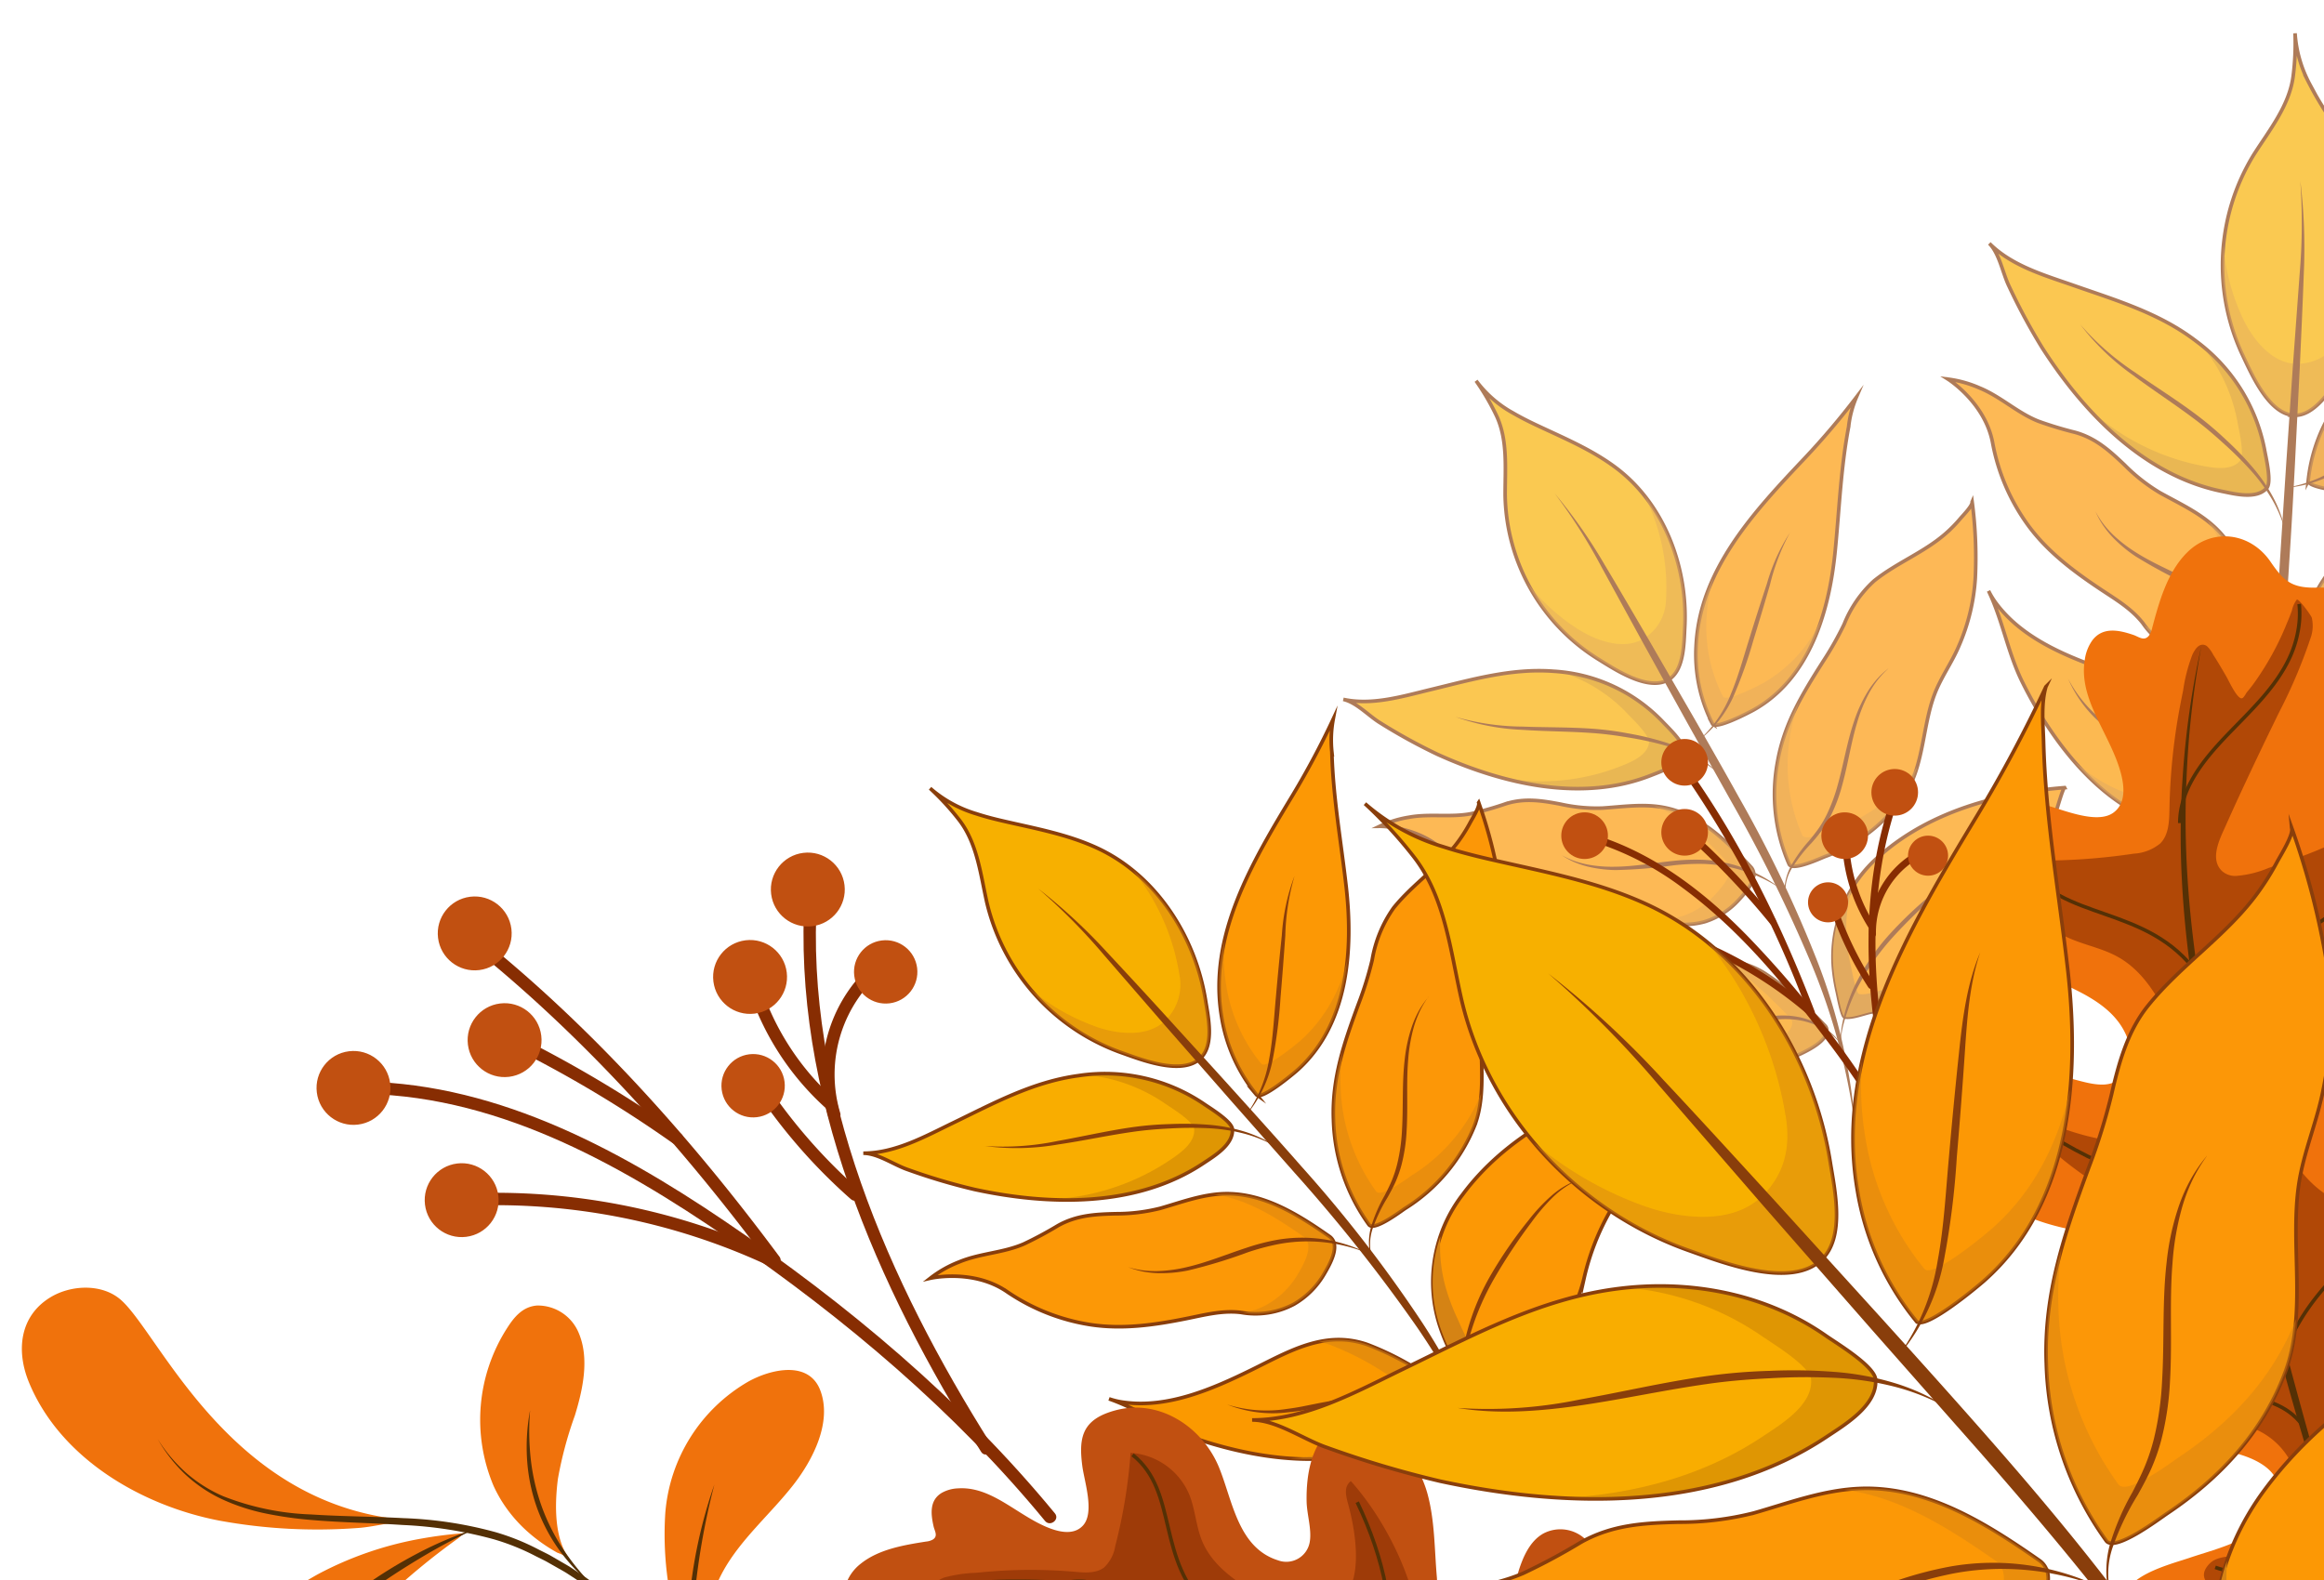 <svg xmlns="http://www.w3.org/2000/svg" xmlns:xlink="http://www.w3.org/1999/xlink" width="322" height="219" viewBox="0 0 322 219">
  <defs>
    <clipPath id="clip-path">
      <rect id="Rectangle_2617" data-name="Rectangle 2617" width="330" height="219" fill="none"/>
    </clipPath>
    <clipPath id="clip-path-2">
      <rect id="Rectangle_2614" data-name="Rectangle 2614" width="330" height="269" fill="none" stroke="#707070" stroke-width="1"/>
    </clipPath>
    <clipPath id="clip-footer_new_right">
      <rect width="322" height="219"/>
    </clipPath>
  </defs>
  <g id="footer_new_right" data-name="footer new right" clip-path="url(#clip-footer_new_right)">
    <g id="Mask_Group_16" data-name="Mask Group 16" transform="translate(-5)" clip-path="url(#clip-path)">
      <g id="Group_28315" data-name="Group 28315" transform="translate(0 -31)">
        <g id="Group_28268" data-name="Group 28268" transform="translate(0 0)">
          <g id="Mask_Group_14" data-name="Mask Group 14" transform="translate(0 0)" clip-path="url(#clip-path-2)">
            <g id="Group_28232" data-name="Group 28232" transform="translate(274.914 35.614)" opacity="0.68">
              <path id="Path_186447" data-name="Path 186447" d="M5031.9,4695.7c2.69.066,4.817-3.284,6.2-5.187,5.208-7.18,7.464-17.011,4.338-25.539-1.563-4.271-4.159-8.013-6.543-11.853-.671-1.077-1.312-2.177-1.888-3.306a17.228,17.228,0,0,1-2.031-7.056,35.956,35.956,0,0,1-.256,5.89c-.51,4.114-3.3,7.531-5.455,10.925a29.281,29.281,0,0,0-1.52,27.868c1.251,2.635,3.641,8.172,7.157,8.257Z" transform="translate(-4983.9 -4642.76)" fill="#f7b000" stroke="#893e0b" stroke-miterlimit="10" stroke-width="0.5"/>
              <path id="Path_186448" data-name="Path 186448" d="M5024.749,4704.422c1.25,2.636,3.847,6.181,7.363,6.265a6.966,6.966,0,0,0,6-3.193,30.343,30.343,0,0,0,5.633-14.644,29.435,29.435,0,0,1-5.645,19.785c-1.385,1.909-3.511,5.252-6.2,5.185-3.516-.083-5.905-5.626-7.156-8.256a29.552,29.552,0,0,1-2.69-15.245A29.316,29.316,0,0,0,5024.749,4704.422Z" transform="translate(-4983.896 -4664.887)" fill="#d58314" opacity="0.45"/>
              <path id="Path_186449" data-name="Path 186449" d="M5040.95,4783.547a86.8,86.8,0,0,0,8.994-24.472,187.415,187.415,0,0,0,3.433-26.706c.308-4.494.547-8.994.787-13.472.224-4.477.446-8.942.67-13.369.2-4.433.412-8.826.563-13.187a76.573,76.573,0,0,0-.475-12.9,82.694,82.694,0,0,1-.095,12.874c-.317,4.342-.643,8.735-.965,13.156q-.453,6.642-.91,13.359-.437,6.708-.866,13.454a224.611,224.611,0,0,1-3.093,26.6,94.313,94.313,0,0,1-8.044,24.668Z" transform="translate(-5006.116 -4658.965)" fill="#893e0b"/>
              <path id="Path_186450" data-name="Path 186450" d="M4960.475,4730.726c-.09,1.033,5.469,1.547,6.269,1.6,9.553.608,17.418-6.224,22.994-13.219,3.885-4.875,7.453-9.981,11.768-14.509a15.6,15.6,0,0,1,3.345-3.065,114.386,114.386,0,0,1-11.409,3.449c-10.464,2.563-22.1,5.421-28.733,14.694a22.748,22.748,0,0,0-4.238,11.058Z" transform="translate(-4910.572 -4668.723)" fill="#fc9805" stroke="#893e0b" stroke-miterlimit="10" stroke-width="0.5"/>
              <path id="Path_186451" data-name="Path 186451" d="M5011.788,4721.22a25.373,25.373,0,0,0-4.22,4.583,22.763,22.763,0,0,0-4.237,11.06c-.09,1.032,5.471,1.546,6.269,1.6a21,21,0,0,0,12.629-3.534c-4.583,3.813-10.015,6.486-16.14,6.1-.793-.051-6.358-.564-6.268-1.6a22.713,22.713,0,0,1,4.235-11.059A26.942,26.942,0,0,1,5011.788,4721.22Z" transform="translate(-4949.918 -4677.42)" fill="#d58314" opacity="0.45"/>
              <path id="Path_186452" data-name="Path 186452" d="M5088.172,4728.835s.033-.04.045-.057c.663-.911-.174-4.31-.357-5.365a24.459,24.459,0,0,0-9.508-14.988c-5.051-3.853-11-5.605-16.892-7.671-4.048-1.419-8.6-2.707-11.712-5.835,1.423,1.43,1.848,4.137,2.724,5.929a83.5,83.5,0,0,0,4.6,8.542c5.762,8.971,14.113,17.7,24.965,19.9,1.76.357,4.739,1.123,6.137-.457Z" transform="translate(-5044.031 -4665.801)" fill="#f9ad00" stroke="#893e0b" stroke-miterlimit="10" stroke-width="0.5"/>
              <path id="Path_186453" data-name="Path 186453" d="M5064.835,4736.741c1.758.356,4.739,1.121,6.136-.459a.378.378,0,0,0,.044-.056c.664-.909-.173-4.31-.357-5.364a23.148,23.148,0,0,0-4.968-10.6,24.279,24.279,0,0,1,8.7,14.348c.185,1.055,1.027,4.454.357,5.364-.017.017-.027.039-.044.056-1.4,1.579-4.383.815-6.136.458-7.476-1.513-13.766-6.13-18.836-11.784a32.4,32.4,0,0,0,15.106,8.039Z" transform="translate(-5030.559 -4676.996)" fill="#a05d0d" opacity="0.29"/>
              <path id="Path_186454" data-name="Path 186454" d="M5095.021,4764.756a1.622,1.622,0,0,0,.161-1.077c-.9-5.153-2.154-10.759-6.112-14.5-2.217-2.092-5.02-3.359-7.655-4.827a24.816,24.816,0,0,1-4.9-3.852c-2.071-1.972-3.992-3.714-6.839-4.506a51.862,51.862,0,0,1-5.1-1.546c-2.907-1.155-5.213-3.405-8.121-4.6a15.745,15.745,0,0,0-4.389-1.228s5.137,3.242,6.175,8.831a28.05,28.05,0,0,0,4.94,11.455c2.668,3.63,6.225,6.3,9.937,8.782,2.132,1.422,4.365,2.719,5.957,4.772a11.332,11.332,0,0,0,5.984,4.387,11.516,11.516,0,0,0,6,0c1.194-.312,3.321-.876,3.964-2.1Z" transform="translate(-5052.068 -4680.689)" fill="#fc9806" stroke="#893e0b" stroke-miterlimit="10" stroke-width="0.5"/>
              <g id="Group_28229" data-name="Group 28229" transform="translate(27.17 67.581)" opacity="0.45">
                <path id="Path_186455" data-name="Path 186455" d="M5055.318,4779.831a11.55,11.55,0,0,0,6,0c1.194-.312,3.321-.877,3.964-2.1a1.625,1.625,0,0,0,.162-1.078c-.781-4.437-1.82-9.207-4.611-12.835.368.291.727.594,1.066.916,3.953,3.735,5.2,9.346,6.113,14.5a1.651,1.651,0,0,1-.163,1.077c-.642,1.223-2.768,1.786-3.963,2.1a11.489,11.489,0,0,1-6,0,11.129,11.129,0,0,1-5.828-4.187,9.788,9.788,0,0,0,3.26,1.613Z" transform="translate(-5052.059 -4763.819)" fill="#d58314"/>
              </g>
              <path id="Path_186456" data-name="Path 186456" d="M5092.33,4813.392a1,1,0,0,0,.073-.637c-.073-.4-.151-.8-.236-1.2-.155-.776-.323-1.546-.512-2.312a39.811,39.811,0,0,0-2.607-8.022c-2.73-5.666-8.424-7.034-13.851-8.9-5.639-1.942-11.884-4.409-15.6-9.311a10.878,10.878,0,0,1-1.139-1.837c1.958,4.07,2.673,8.586,4.7,12.666,4.355,8.765,11.986,18.791,22.382,20.253,1.469.207,5.9,1.084,6.781-.7Z" transform="translate(-5052.851 -4703.902)" fill="#fb9900" stroke="#893e0b" stroke-miterlimit="10" stroke-width="0.5"/>
              <g id="Group_28230" data-name="Group 28230" transform="translate(17.466 92.323)" opacity="0.55">
                <path id="Path_186457" data-name="Path 186457" d="M5069.963,4822.257c1.467.207,5.9,1.084,6.782-.7a.992.992,0,0,0,.073-.637c-.073-.4-.151-.8-.234-1.2-.157-.776-.323-1.547-.514-2.312a39.831,39.831,0,0,0-2.607-8.022,11.013,11.013,0,0,0-.7-1.25,12.192,12.192,0,0,1,4.428,5,40.327,40.327,0,0,1,2.607,8.022c.185.771.352,1.541.512,2.312.079.4.163.8.236,1.2a1,1,0,0,1-.073.637c-.882,1.78-5.314.9-6.784.7-6.045-.854-11.153-4.605-15.229-9.317a22.55,22.55,0,0,0,11.5,5.571Z" transform="translate(-5058.462 -4808.14)" fill="#d58314"/>
              </g>
              <path id="Path_186458" data-name="Path 186458" d="M5001.838,4741.73a64,64,0,0,1-5.767,9.781,29.529,29.529,0,0,1-7.537,7.155c-2.244,1.524-4.812,2.5-6.994,4.114-4.081,3.016-7.007,7.967-11.769,10.117a24.221,24.221,0,0,1-14.994,1.295c-.776-.157-5.287-.794-5.113-1.954a26.014,26.014,0,0,1,6.827-13.744c3.936-4.238,8.7-6.521,13.873-8.894a48.789,48.789,0,0,0,5.581-2.919,17.5,17.5,0,0,1,7.229-3c4.326-.459,8.682.52,13-.173a20.434,20.434,0,0,0,2.83-.648C4999.532,4742.694,5001.6,4742.238,5001.838,4741.73Z" transform="translate(-4901.526 -4686.48)" fill="#fc9707" stroke="#893e0b" stroke-miterlimit="10" stroke-width="0.5"/>
              <g id="Group_28231" data-name="Group 28231" transform="translate(48.133 66.23)" opacity="0.45">
                <path id="Path_186459" data-name="Path 186459" d="M5014.768,4761.4a26.342,26.342,0,0,0-3.595,3.221,26,26,0,0,0-6.829,13.744c-.172,1.161,4.339,1.8,5.114,1.954a24.305,24.305,0,0,0,14.777-1.2,15.866,15.866,0,0,1-3.763,2.472,24.22,24.22,0,0,1-14.994,1.3c-.777-.155-5.287-.793-5.114-1.953a26.019,26.019,0,0,1,6.828-13.745,30.074,30.074,0,0,1,7.575-5.782Z" transform="translate(-5000.359 -4761.4)" fill="#d58314"/>
              </g>
              <path id="Path_186460" data-name="Path 186460" d="M5016.441,4813.761c-8.57-4.633-18.628-7.894-28.5-6.453a19.826,19.826,0,0,0-15,10.327,26.808,26.808,0,0,0-1.462,3.322c-.162.44-1.391,3.405-1.1,3.7.753.754,2.773,1.146,3.745,1.553,1.708.708,3.366,1.445,5.013,2.287,4.378,2.246,8.219,1.413,12.321-1a33.8,33.8,0,0,1,9.563-4.153,14.632,14.632,0,0,0,2.317-.721,34.438,34.438,0,0,0,6.475-3.911c1.155-.833,2.311-1.665,3.456-2.509.391-.283,2.946-2.551,3.171-2.434Z" transform="translate(-4927.669 -4715.297)" fill="#fc9805" stroke="#893e0b" stroke-miterlimit="10" stroke-width="0.5"/>
              <path id="Path_186461" data-name="Path 186461" d="M5029.99,4811.03a21.088,21.088,0,0,0-4.777,6.057,28.472,28.472,0,0,0-1.591,3.623c-.173.48-1.514,3.713-1.194,4.031.82.826,3.025,1.25,4.087,1.691,1.863.775,3.666,1.574,5.464,2.5a11.912,11.912,0,0,0,5.822,1.423,10.992,10.992,0,0,1-10.277-.06c-1.647-.844-3.3-1.58-5.013-2.29-.977-.407-2.992-.793-3.745-1.551-.291-.292.938-3.255,1.1-3.7a26.676,26.676,0,0,1,1.462-3.323,19.242,19.242,0,0,1,8.677-8.395Z" transform="translate(-4976.041 -4717.093)" fill="#d58314"/>
              <path id="Path_186462" data-name="Path 186462" d="M5074.023,4743.85a17.328,17.328,0,0,0-1.664-4.745,23,23,0,0,0-2.908-4.266,43.234,43.234,0,0,0-3.635-3.768,47.574,47.574,0,0,0-4.019-3.416c-2.813-2.123-5.795-3.977-8.614-5.952a37.313,37.313,0,0,1-7.6-6.643,33.269,33.269,0,0,0,7.317,7.034c2.775,2.076,5.728,3.975,8.507,6.073,1.4,1.044,2.715,2.172,4,3.344a49.058,49.058,0,0,1,3.68,3.64,24.388,24.388,0,0,1,3.03,4.086,18.464,18.464,0,0,1,1.909,4.606Z" transform="translate(-5027.263 -4674.699)" fill="#893e0b"/>
              <path id="Path_186463" data-name="Path 186463" d="M5073.191,4783.48a20.278,20.278,0,0,0-7.52-10.07,30.954,30.954,0,0,0-3.758-2.223c-2.584-1.323-5.253-2.423-7.646-3.913a20,20,0,0,1-3.328-2.534,14.209,14.209,0,0,1-1.378-1.535,13.037,13.037,0,0,1-1.1-1.725,11.8,11.8,0,0,0,.978,1.813,13.56,13.56,0,0,0,1.3,1.647,18.957,18.957,0,0,0,3.266,2.747,71.8,71.8,0,0,0,7.615,4.081,34.019,34.019,0,0,1,3.706,2.143,21.774,21.774,0,0,1,3.256,2.708,22.327,22.327,0,0,1,4.61,6.872Z" transform="translate(-5028.035 -4695.206)" fill="#893e0b"/>
              <path id="Path_186464" data-name="Path 186464" d="M5023.949,4766.941a12.249,12.249,0,0,0-2.278.413,14.114,14.114,0,0,0-2.205.837,21.236,21.236,0,0,0-4.036,2.579c-2.535,2-4.711,4.443-7.122,6.576a25.4,25.4,0,0,1-3.831,2.88,16.214,16.214,0,0,1-2.12,1.071c-.732.3-1.491.548-2.25.793a20.525,20.525,0,0,0-4.443,1.771,8.107,8.107,0,0,0-1.848,1.474,5.49,5.49,0,0,0-1.2,1.976,6.663,6.663,0,0,1,3.184-3.2,22.093,22.093,0,0,1,4.442-1.551c.77-.219,1.553-.447,2.316-.738a15.95,15.95,0,0,0,2.223-1.066,24.2,24.2,0,0,0,3.952-2.918c2.45-2.172,4.572-4.634,7-6.683a22.434,22.434,0,0,1,3.857-2.7,14.266,14.266,0,0,1,2.121-.943,12.834,12.834,0,0,1,2.232-.552Z" transform="translate(-4947.619 -4697.618)" fill="#893e0b"/>
              <path id="Path_186465" data-name="Path 186465" d="M5031.406,4824.438a11.769,11.769,0,0,0-4.287-1.1,24.952,24.952,0,0,0-4.553.141,60,60,0,0,0-9.1,1.652,32.467,32.467,0,0,0-8.535,3.606,23.462,23.462,0,0,0-3.634,2.746,20.867,20.867,0,0,0-1.58,1.586,8.737,8.737,0,0,0-1.234,1.825,9.307,9.307,0,0,1,1.346-1.725c.514-.519,1.083-1,1.651-1.475a25.849,25.849,0,0,1,3.7-2.54,36.625,36.625,0,0,1,8.458-3.4,78.322,78.322,0,0,1,8.993-1.791,26.171,26.171,0,0,1,4.478-.341A12.278,12.278,0,0,1,5031.406,4824.438Z" transform="translate(-4958.349 -4722.508)" fill="#893e0b"/>
              <path id="Path_186466" data-name="Path 186466" d="M5080.964,4826.385a11.352,11.352,0,0,0-.245-2.072,10.01,10.01,0,0,0-.681-2.01,10.606,10.606,0,0,0-2.6-3.455,11.95,11.95,0,0,0-1.774-1.312c-.307-.2-.643-.369-.967-.547s-.642-.329-.954-.5c-1.268-.686-2.489-1.468-3.7-2.271s-2.4-1.646-3.6-2.467c-.6-.4-1.206-.809-1.808-1.212s-1.174-.826-1.736-1.262a18.4,18.4,0,0,1-5.439-6.312,17.067,17.067,0,0,0,5.138,6.687q.836.7,1.725,1.34c.592.419,1.184.838,1.781,1.257,1.183.837,2.373,1.691,3.59,2.506a39.584,39.584,0,0,0,3.768,2.268c.324.173.659.329.983.491s.636.313.937.5a12.527,12.527,0,0,1,1.742,1.2,10.811,10.811,0,0,1,2.664,3.215,10.47,10.47,0,0,1,.786,1.927,11.437,11.437,0,0,1,.391,2.032Z" transform="translate(-5040.831 -4713.529)" fill="#893e0b"/>
              <path id="Path_186467" data-name="Path 186467" d="M5022.953,4722.2a28.143,28.143,0,0,0-7.043,4.544c-2.222,1.786-4.456,3.622-6.672,5.477s-4.371,3.784-6.71,5.376a18.218,18.218,0,0,1-7.614,3.193l.01.027.352-.246c-.116.073-.233.14-.367.219l-.057.033h.067a16.99,16.99,0,0,0,7.888-2.813,67.061,67.061,0,0,0,6.854-5.292c2.217-1.859,4.417-3.734,6.565-5.605a32.274,32.274,0,0,1,6.732-4.911Z" transform="translate(-4947.875 -4677.854)" fill="#893e0b"/>
            </g>
            <g id="Group_28236" data-name="Group 28236" transform="translate(191.125 83.77)" opacity="0.68">
              <path id="Path_186468" data-name="Path 186468" d="M5231.812,4743.026c2.132-1.306,2.109-5,2.227-7.186.447-8.239-2.763-17.06-9.513-22.151-3.382-2.545-7.3-4.159-11.1-5.956-1.066-.5-2.122-1.038-3.149-1.631a16.025,16.025,0,0,1-5.152-4.481,33.147,33.147,0,0,1,2.775,4.729c1.68,3.472,1.222,7.554,1.255,11.293a27.269,27.269,0,0,0,12.89,22.548C5224.354,4741.619,5229.021,4744.74,5231.812,4743.026Z" transform="translate(-5186.733 -4701.621)" fill="#f7b000" stroke="#893e0b" stroke-miterlimit="10" stroke-width="0.5"/>
              <path id="Path_186469" data-name="Path 186469" d="M5212.347,4748.755c2.307,1.429,6.125,2.887,8.916,1.173a6.5,6.5,0,0,0,3.076-5.521,28.169,28.169,0,0,0-3-14.285,27.411,27.411,0,0,1,5.588,18.31c-.116,2.188-.09,5.879-2.227,7.186-2.792,1.714-7.458-1.413-9.765-2.837a27.544,27.544,0,0,1-9.809-10.55,27.336,27.336,0,0,0,7.218,6.53Z" transform="translate(-5179.624 -4714.211)" fill="#d58314" opacity="0.45"/>
              <path id="Path_186470" data-name="Path 186470" d="M5204.458,4818.035a80.916,80.916,0,0,0-5.336-23.67,174.488,174.488,0,0,0-10.809-22.6c-2.032-3.668-4.113-7.3-6.186-10.926q-3.132-5.416-6.234-10.784c-2.084-3.568-4.139-7.107-6.226-10.591a71.223,71.223,0,0,0-6.889-9.842,77.246,77.246,0,0,1,6.431,10.109q2.915,5.335,5.891,10.769,3,5.418,6.034,10.9,3.048,5.458,6.118,10.947a209.778,209.778,0,0,1,11.026,22.353A87.885,87.885,0,0,1,5204.458,4818.035Z" transform="translate(-5133.473 -4713.99)" fill="#893e0b"/>
              <path id="Path_186471" data-name="Path 186471" d="M5164.916,4750.965c.452.854,5.058-1.557,5.706-1.919,7.771-4.35,10.465-13.667,11.287-21.946.575-5.771.782-11.565,1.87-17.283a14.268,14.268,0,0,1,1.066-4.086,105.713,105.713,0,0,1-7.174,8.458c-6.878,7.285-14.531,15.4-15.027,26a21.154,21.154,0,0,0,2.277,10.779Z" transform="translate(-5113.77 -4703.435)" fill="#fc9805" stroke="#893e0b" stroke-miterlimit="10" stroke-width="0.5"/>
              <path id="Path_186472" data-name="Path 186472" d="M5173.473,4750.44a23.746,23.746,0,0,0-.982,5.712,21.166,21.166,0,0,0,2.277,10.779c.452.854,5.059-1.558,5.706-1.921a19.547,19.547,0,0,0,8.083-9.138c-1.652,5.291-4.544,10.126-9.529,12.917-.646.362-5.253,2.774-5.706,1.922a21.2,21.2,0,0,1-2.276-10.78,25.119,25.119,0,0,1,2.434-9.491Z" transform="translate(-5122.171 -4723.186)" fill="#d58314" opacity="0.45"/>
              <path id="Path_186473" data-name="Path 186473" d="M5252.609,4784.654s0-.045,0-.066c.062-1.05-2.312-3.278-2.992-4.009a22.782,22.782,0,0,0-15-6.911c-5.9-.458-11.429,1.177-17.076,2.54-3.881.938-8.091,2.228-12.1,1.357,1.836.4,3.533,2.3,5.125,3.26a78.455,78.455,0,0,0,7.909,4.348c9.033,4.1,19.97,6.7,29.561,2.936,1.551-.608,4.27-1.519,4.562-3.461Z" transform="translate(-5205.448 -4733.412)" fill="#f9ad00" stroke="#893e0b" stroke-miterlimit="10" stroke-width="0.5"/>
              <path id="Path_186474" data-name="Path 186474" d="M5221.313,4787.208c1.551-.608,4.271-1.519,4.562-3.462,0-.021,0-.044,0-.066.062-1.049-2.312-3.276-2.992-4.009a21.529,21.529,0,0,0-9.239-5.77,22.537,22.537,0,0,1,14.046,6.815c.676.731,3.054,2.964,2.992,4.01a.313.313,0,0,1,0,.066c-.291,1.936-3.011,2.846-4.562,3.459-6.6,2.6-13.85,2.167-20.671.309A30.165,30.165,0,0,0,5221.313,4787.208Z" transform="translate(-5183.521 -4733.55)" fill="#a05d0d" opacity="0.29"/>
              <path id="Path_186475" data-name="Path 186475" d="M5239.909,4815.906a1.5,1.5,0,0,0-.419-.922c-3.311-3.567-7.122-7.318-12.1-8.239-2.792-.52-5.62-.09-8.419.094a22.874,22.874,0,0,1-5.777-.534c-2.612-.5-4.99-.884-7.625-.067a47.609,47.609,0,0,1-4.768,1.368c-2.858.568-5.795-.029-8.676.507a14.74,14.74,0,0,0-4.048,1.256s5.655-.061,9.284,3.785a26.186,26.186,0,0,0,9.646,6.453,35.3,35.3,0,0,0,12.2,1.843c2.384.039,4.784-.078,7.067.721a10.555,10.555,0,0,0,6.9.4,10.669,10.669,0,0,0,4.683-3.032c.777-.848,2.15-2.36,2.037-3.64Z" transform="translate(-5183.046 -4747.625)" fill="#fc9806" stroke="#893e0b" stroke-miterlimit="10" stroke-width="0.5"/>
              <g id="Group_28233" data-name="Group 28233" transform="translate(43.046 58.946)" opacity="0.45">
                <path id="Path_186476" data-name="Path 186476" d="M5191.863,4822.5a10.67,10.67,0,0,0,4.684-3.031c.776-.849,2.149-2.361,2.038-3.64a1.5,1.5,0,0,0-.419-.922c-2.852-3.075-6.073-6.273-10.088-7.7.436.038.866.095,1.3.173,4.979.921,8.786,4.673,12.1,8.24a1.5,1.5,0,0,1,.419.92c.112,1.279-1.262,2.792-2.037,3.64a10.749,10.749,0,0,1-4.685,3.032,10.307,10.307,0,0,1-6.671-.33,8.919,8.919,0,0,0,3.36-.391Z" transform="translate(-5188.078 -4807.21)" fill="#d58314"/>
              </g>
              <path id="Path_186477" data-name="Path 186477" d="M5212.669,4855.117a.916.916,0,0,0-.267-.535c-.259-.273-.525-.546-.788-.82-.514-.524-1.037-1.044-1.57-1.552a37.239,37.239,0,0,0-6.088-4.952c-5-3.048-10.132-1.239-15.318.045-5.389,1.329-11.519,2.563-16.894.6a10.43,10.43,0,0,1-1.819-.859c3.589,2.188,6.425,5.354,10.076,7.52,7.831,4.649,18.856,8.625,27.723,4.521,1.25-.58,5.158-2.133,4.945-3.976Z" transform="translate(-5145.68 -4765.217)" fill="#fb9900" stroke="#893e0b" stroke-miterlimit="10" stroke-width="0.5"/>
              <g id="Group_28234" data-name="Group 28234" transform="translate(45.434 80.366)" opacity="0.55">
                <path id="Path_186478" data-name="Path 186478" d="M5181.728,4858.04c1.25-.581,5.158-2.133,4.945-3.975a.928.928,0,0,0-.269-.536c-.257-.273-.525-.548-.786-.822-.515-.524-1.04-1.042-1.568-1.55a37.215,37.215,0,0,0-6.093-4.952,11.075,11.075,0,0,0-1.177-.626,11.371,11.371,0,0,1,5.984,1.669,37.38,37.38,0,0,1,6.09,4.953c.531.508,1.057,1.021,1.57,1.551.261.269.529.542.786.821a.931.931,0,0,1,.269.536c.213,1.836-3.7,3.394-4.947,3.975-5.152,2.389-11.041,2.036-16.607.412a20.978,20.978,0,0,0,11.8-1.455Z" transform="translate(-5169.925 -4845.579)" fill="#d58314"/>
              </g>
              <path id="Path_186479" data-name="Path 186479" d="M5160.344,4731.69a59.218,59.218,0,0,1,.435,10.556,27.657,27.657,0,0,1-2.272,9.4c-.981,2.323-2.5,4.383-3.388,6.749-1.668,4.417-1.451,9.764-4.086,13.85a22.544,22.544,0,0,1-11.066,8.586c-.685.267-4.532,2.056-4.983,1.061a24.246,24.246,0,0,1-1.608-14.19c.932-5.3,3.507-9.49,6.347-13.957a45.465,45.465,0,0,0,2.886-5.1,16.252,16.252,0,0,1,4.132-6c3.149-2.545,7.045-3.98,10.077-6.7a19.161,19.161,0,0,0,1.881-1.937c.328-.39,1.714-1.791,1.642-2.311Z" transform="translate(-5073.218 -4714.904)" fill="#fc9707" stroke="#893e0b" stroke-miterlimit="10" stroke-width="0.5"/>
              <g id="Group_28235" data-name="Group 28235" transform="translate(59.759 44.448)" opacity="0.45">
                <path id="Path_186480" data-name="Path 186480" d="M5150.911,4781.239a24.806,24.806,0,0,0-1.185,4.333,24.27,24.27,0,0,0,1.607,14.189c.453.994,4.3-.787,4.986-1.061a22.623,22.623,0,0,0,10.941-8.407,14.828,14.828,0,0,1-1.691,3.835,22.543,22.543,0,0,1-11.063,8.587c-.687.268-4.534,2.055-4.985,1.06a24.229,24.229,0,0,1-1.607-14.189A28.067,28.067,0,0,1,5150.911,4781.239Z" transform="translate(-5147.51 -4781.239)" fill="#d58314"/>
              </g>
              <path id="Path_186481" data-name="Path 186481" d="M5143.025,4802.619c-9.037.71-18.545,3.244-25.527,9.351a18.413,18.413,0,0,0-6.5,15.653,24.993,24.993,0,0,0,.536,3.333c.1.43.637,3.36,1.01,3.444.974.212,2.747-.508,3.713-.682,1.7-.307,3.361-.575,5.075-.742,4.555-.457,7.134-3.047,9.115-7.011a31.571,31.571,0,0,1,5.371-8.079,13.948,13.948,0,0,0,1.446-1.735,32.362,32.362,0,0,0,3.081-6.325c.486-1.233.961-2.468,1.435-3.706.162-.42,1.011-3.484,1.245-3.5Z" transform="translate(-5043.088 -4746.236)" fill="#fc9805" stroke="#893e0b" stroke-miterlimit="10" stroke-width="0.5"/>
              <path id="Path_186482" data-name="Path 186482" d="M5137.955,4827.8a19.654,19.654,0,0,0-.675,7.151,26.558,26.558,0,0,0,.586,3.635c.105.462.692,3.667,1.1,3.751,1.061.229,2.992-.553,4.046-.742,1.849-.336,3.663-.625,5.532-.811a11.093,11.093,0,0,0,5.271-1.83,10.213,10.213,0,0,1-8.062,5.141c-1.714.174-3.376.436-5.075.743-.965.174-2.74.893-3.712.681-.374-.083-.909-3.013-1.011-3.442a25.209,25.209,0,0,1-.535-3.334A17.905,17.905,0,0,1,5137.955,4827.8Z" transform="translate(-5067.518 -4757.359)" fill="#d58314"/>
              <path id="Path_186483" data-name="Path 186483" d="M5233.021,4793.178a16.164,16.164,0,0,0-3.7-2.87,21.579,21.579,0,0,0-4.435-1.864,41.054,41.054,0,0,0-4.743-1.11,42.8,42.8,0,0,0-4.869-.637c-3.27-.235-6.531-.178-9.735-.3a34.5,34.5,0,0,1-9.294-1.351,31.119,31.119,0,0,0,9.271,1.8c3.215.223,6.481.213,9.713.446,1.62.112,3.216.324,4.819.593a45.654,45.654,0,0,1,4.717.987,22.624,22.624,0,0,1,4.432,1.663A16.918,16.918,0,0,1,5233.021,4793.178Z" transform="translate(-5180.719 -4738.475)" fill="#893e0b"/>
              <path id="Path_186484" data-name="Path 186484" d="M5211.622,4824.106a18.883,18.883,0,0,0-6.967-3.478,18.7,18.7,0,0,0-4-.6,28.141,28.141,0,0,0-4.058.161c-2.687.274-5.327.767-7.956.8a18.42,18.42,0,0,1-3.879-.3,13.931,13.931,0,0,1-1.854-.5,12.2,12.2,0,0,1-1.73-.792,11.237,11.237,0,0,0,1.68.928,13.079,13.079,0,0,0,1.849.631,17.53,17.53,0,0,0,3.941.5,66.408,66.408,0,0,0,8.016-.657,31.649,31.649,0,0,1,3.981-.2,19.916,19.916,0,0,1,3.906.475,20.748,20.748,0,0,1,7.074,3.036Z" transform="translate(-5150.914 -4753.649)" fill="#893e0b"/>
              <path id="Path_186485" data-name="Path 186485" d="M5169.057,4773.08a11.911,11.911,0,0,0-1.574,1.474,12.927,12.927,0,0,0-1.3,1.766,19.382,19.382,0,0,0-1.85,4.051c-.971,2.847-1.439,5.85-2.242,8.735a23.861,23.861,0,0,1-1.542,4.188,15.023,15.023,0,0,1-1.115,1.908c-.42.6-.889,1.179-1.358,1.753a18.961,18.961,0,0,0-2.578,3.629,7.722,7.722,0,0,0-.7,2.088,5.026,5.026,0,0,0,.067,2.149,6.137,6.137,0,0,1,.87-4.108,20.8,20.8,0,0,1,2.69-3.456c.492-.558.987-1.133,1.435-1.747a14.532,14.532,0,0,0,1.2-1.953,22.307,22.307,0,0,0,1.612-4.276c.816-2.937,1.235-5.935,2.094-8.759a20.994,20.994,0,0,1,1.647-4.059,13.3,13.3,0,0,1,1.183-1.809,12.475,12.475,0,0,1,1.464-1.562Z" transform="translate(-5093.566 -4733.188)" fill="#893e0b"/>
              <path id="Path_186486" data-name="Path 186486" d="M5150.26,4821.691a11,11,0,0,0-3.907,1.306,23.053,23.053,0,0,0-3.484,2.411,56.876,56.876,0,0,0-6.28,5.89,30.438,30.438,0,0,0-4.851,7.128,21.973,21.973,0,0,0-1.45,3.98,17.964,17.964,0,0,0-.43,2.038,8.141,8.141,0,0,0-.041,2.048,8.706,8.706,0,0,1,.18-2.026c.14-.669.341-1.327.547-1.987a23.87,23.87,0,0,1,1.608-3.852,34.182,34.182,0,0,1,4.889-6.928,73.488,73.488,0,0,1,6.12-5.945,24.779,24.779,0,0,1,3.325-2.528,11.386,11.386,0,0,1,3.774-1.535Z" transform="translate(-5060.846 -4754.661)" fill="#893e0b"/>
              <path id="Path_186487" data-name="Path 186487" d="M5196.177,4861.694a10.374,10.374,0,0,0-1.241-1.489,9.421,9.421,0,0,0-1.551-1.229,9.869,9.869,0,0,0-3.779-1.39,11.311,11.311,0,0,0-2.049-.129c-.347,0-.687.038-1.026.061s-.665.068-1,.089c-1.334.1-2.686.112-4.036.091s-2.707-.072-4.059-.105l-2.021-.035c-.671-.016-1.335-.049-1.993-.106a17.067,17.067,0,0,1-7.442-2.182,15.927,15.927,0,0,0,7.393,2.636c.669.083,1.345.139,2.021.172s1.346.056,2.026.078c1.352.057,2.707.124,4.069.146a35.8,35.8,0,0,0,4.092-.134c.341-.028.682-.072,1.017-.112s.658-.078.987-.084a11.669,11.669,0,0,1,1.973.057,9.964,9.964,0,0,1,3.7,1.166,9.619,9.619,0,0,1,1.586,1.105,10.956,10.956,0,0,1,1.335,1.391Z" transform="translate(-5126.977 -4769.495)" fill="#893e0b"/>
              <path id="Path_186488" data-name="Path 186488" d="M5191.615,4739.255a26.256,26.256,0,0,0-3.21,7.107c-.832,2.518-1.652,5.08-2.445,7.648-.81,2.568-1.507,5.163-2.528,7.592a16.88,16.88,0,0,1-4.338,6.341l.022.018c.057-.135.1-.252.15-.369-.056.117-.111.229-.179.357l-.027.056.051-.039a15.771,15.771,0,0,0,4.744-6.179,62.31,62.31,0,0,0,2.681-7.6c.792-2.568,1.562-5.148,2.3-7.7a29.956,29.956,0,0,1,2.779-7.241Z" transform="translate(-5129.717 -4718.244)" fill="#893e0b"/>
            </g>
            <g id="Group_28237" data-name="Group 28237" transform="translate(221.322 133.41)">
              <path id="Path_186489" data-name="Path 186489" d="M5165.315,4797.2c-5.767,16.233-3.11,34.389,1.7,50.5a.481.481,0,0,1-.926.256c-4.856-16.267-7.52-34.628-1.7-51.012.207-.576,1.134-.329.928.256h0Z" transform="translate(-5118.504 -4789.158)" fill="#872d02"/>
              <path id="Path_186490" data-name="Path 186490" d="M5175.723,4835.131a48.055,48.055,0,0,1-5.555-11.795c-.2-.586.73-.838.927-.256a47.081,47.081,0,0,0,5.46,11.566c.346.514-.485.993-.826.484h0Z" transform="translate(-5133.173 -4800.699)" fill="#872d02"/>
              <path id="Path_186491" data-name="Path 186491" d="M5173.805,4820.2a23.771,23.771,0,0,1-3.634-11.953.481.481,0,0,1,.961,0,22.856,22.856,0,0,0,3.5,11.473.48.48,0,0,1-.827.485h0Z" transform="translate(-5131.256 -4794.088)" fill="#872d02"/>
              <path id="Path_186492" data-name="Path 186492" d="M5164.576,4810.917a11.849,11.849,0,0,0-7.229,11.169.48.48,0,0,1-.96,0,12.826,12.826,0,0,1,7.933-12.1c.569-.234.82.692.257.927Z" transform="translate(-5113.747 -4795.046)" fill="#872d02"/>
              <path id="Path_186493" data-name="Path 186493" d="M5202.724,4824.082a149.675,149.675,0,0,0-17.589-33.752c-.356-.5.468-.982.824-.485,7.448,10.405,13.126,22.057,17.688,33.98.223.575-.7.826-.929.257h0Z" transform="translate(-5168.538 -4786.071)" fill="#872d02"/>
              <path id="Path_186494" data-name="Path 186494" d="M5206.159,4819.094a107.321,107.321,0,0,0-11.282-11.9c-.458-.412.224-1.094.676-.675a106.889,106.889,0,0,1,11.281,11.9c.386.475-.29,1.155-.675.675Z" transform="translate(-5177.209 -4793.47)" fill="#872d02"/>
              <path id="Path_186495" data-name="Path 186495" d="M5203.072,4859.691a125.187,125.187,0,0,0-15.164-25.21c-5.961-7.821-11.857-14.84-19.42-20.41a41.183,41.183,0,0,0-13.768-6.8.482.482,0,0,1,.257-.929c8.8,2.346,16.166,7.923,22.448,14.343a143.948,143.948,0,0,1,18.152,23.067,114.694,114.694,0,0,1,8.324,15.451c.247.559-.581,1.05-.826.486h0Z" transform="translate(-5151.685 -4793.442)" fill="#872d02"/>
              <path id="Path_186496" data-name="Path 186496" d="M5210.045,4840.913a56.511,56.511,0,0,0-23.7-11.918c-.6-.14-.346-1.066.258-.927a57.491,57.491,0,0,1,24.127,12.164c.47.4-.211,1.078-.675.676h0Z" transform="translate(-5176.271 -4803.042)" fill="#872d02"/>
              <ellipse id="Ellipse_4992" data-name="Ellipse 4992" cx="3.232" cy="3.232" rx="3.232" ry="3.232" transform="translate(0 10.166)" fill="#c15011"/>
              <ellipse id="Ellipse_4993" data-name="Ellipse 4993" cx="3.232" cy="3.232" rx="3.232" ry="3.232" transform="translate(6.47 22.179)" fill="#c15011"/>
              <ellipse id="Ellipse_4994" data-name="Ellipse 4994" cx="3.232" cy="3.232" rx="3.232" ry="3.232" transform="translate(13.861 0)" fill="#c15011"/>
              <ellipse id="Ellipse_4995" data-name="Ellipse 4995" cx="3.232" cy="3.232" rx="3.232" ry="3.232" transform="translate(42.968 4.159)" fill="#c15011"/>
              <ellipse id="Ellipse_4996" data-name="Ellipse 4996" cx="3.232" cy="3.232" rx="3.232" ry="3.232" transform="translate(36.035 10.166)" fill="#c15011"/>
              <ellipse id="Ellipse_4997" data-name="Ellipse 4997" cx="2.775" cy="2.774" rx="2.775" ry="2.774" transform="translate(34.187 19.863)" fill="#c15011"/>
              <ellipse id="Ellipse_4998" data-name="Ellipse 4998" cx="2.775" cy="2.774" rx="2.775" ry="2.774" transform="translate(48.043 13.398)" fill="#c15011"/>
              <ellipse id="Ellipse_4999" data-name="Ellipse 4999" cx="3.232" cy="3.232" rx="3.232" ry="3.232" transform="translate(13.861 9.702)" fill="#c15011"/>
            </g>
            <g id="Group_28238" data-name="Group 28238" transform="translate(397.602 263.924) rotate(164)">
              <path id="Path_186497" data-name="Path 186497" d="M65.885,1.918a12,12,0,0,1,1.8,2.92,24.674,24.674,0,0,1,1.77,12.818c-.139,1.251-.832,3.087.09,4.193.82.988,3.517,1.6,4.678,2.11,1.312.575,2.7,1.083,3.964,1.753a49.929,49.929,0,0,1,10.082,6.526,8.688,8.688,0,0,1,2.6,3.059c2.64,5.906-6.476,5.521-9.809,5.677-4.231.2-10.065-.2-13.175,3.294-3.851,4.338,1.045,8.033,4.8,9.792,5.543,2.6,11.9,3.958,16.687,7.961a8.868,8.868,0,0,1,2.406,2.9,6.03,6.03,0,0,1-1.664,6.934c-1.971,1.6-4.795,1.686-7.2,1.5-3.757-.3-11.884-3.689-13.918,1.284-.742,1.82.152,4.1,1.189,5.638a17.148,17.148,0,0,0,6.527,5.22c4.209,2.155,8.714,3.869,12.466,6.782,4.667,3.618,11.952,13.862,4.4,18.434-4.047,2.456-9.177,1.283-13.253-.452-1.965-.837-3.924-2.518-5.967-2.981a3.948,3.948,0,0,0-4.857,3.735c-.542,6.973,6.409,10.7,10.663,14.872,4.862,4.762,6.694,12.571,2.931,18.528a14.024,14.024,0,0,1-1.463,1.92c-3.132,3.478-5.99,2.753-9.758.637-2.261-1.267-6.341-4.8-9.087-3.836-3.652,1.29-2.435,7.693-1.943,10.512.642,3.651,1.551,7.531-.156,11.042a5.949,5.949,0,0,1-1.708,2.216c-1.926,1.446-3.957.347-5.672-.842-.637-.441-1.178-1.3-2.038-.7a2.739,2.739,0,0,0-.736.91c-1.9,3.176-4.114,6.811-7.481,8.686-4.349,2.429-9.256.3-10.813-4.394-1.066-3.2-1.87-4.36-5.3-5.248-1.357-.352-3.082-.921-3.568-2.4-1.306-3.975,5.448-11.383-.441-13.543-2.831-1.038-5.582.452-8.111,1.608-4.919,2.249-9.664.318-12.778-3.88-3.758-5.052-1.8-11.511,1.685-16.117,4.65-6.141,11.829-10.244,18.171-14.38,5.421-3.534,10.914-8.971,10.456-15.961-.447-6.788-6.581-4.929-10.1-1.484-3.835,3.746-11.443,5.616-14.336-.313-3.148-6.448,3.6-14.772,7.38-19.438A62.623,62.623,0,0,1,31.653,65.6c5.51-3.349,13.192-7.263,13.823-14.581a5.261,5.261,0,0,0-2.01-4.734C39.29,43.2,35.706,34.71,44.587,29.049c5.259-3.349,8.771-9.853,10.35-15.759C55.959,9.466,56.172,1.963,60.626.3c2.194-.815,3.941.1,5.258,1.613Z" transform="translate(0)" fill="#f0720c"/>
              <path id="Path_186498" data-name="Path 186498" d="M45.937,16.153a8.648,8.648,0,0,0,.67,2.161,9.775,9.775,0,0,0,4.449,3.952c1.49.776,14.374,6.889,8.915,9.792-1.368.726-3.578-.056-4.985-.3-2.9-.508-5.589-2.317-8.53-2.149a1.682,1.682,0,0,0-1.049.334c-.776.7,0,1.92.447,2.864,1.166,2.5-.887,6.409-.564,9.144a9.993,9.993,0,0,0,5.254,7.33,55.568,55.568,0,0,1,8.435,5.013c1.731,1.346,2.937,2.808,1.971,4.773-1.212,2.456-4.02.491-6.62-.369s-5.857-1.78-7.755.2A6.285,6.285,0,0,0,45.2,62.3a35.805,35.805,0,0,0-.357,9.038,8.234,8.234,0,0,0,.815,3.293c.949,1.714,2.842,2.629,4.561,3.573,7.023,3.863,13.923,11.885,17.446,19.086-1.2.67-2.256.1-3.635-.961C59.877,93.152,52.5,88.8,48.165,91.728c-4.046,2.731-4.275,8.559-3.583,13.387.586,4.1,1.664,8.4,4.616,11.3,1.932,1.91,4.511,3.054,6.448,4.957a11.346,11.346,0,0,1,2.691,11.534,86.88,86.88,0,0,0-15.3-3.433,6.291,6.291,0,0,0-3.924.363c-1.457.831-2.027,2.607-2.518,4.215a85.939,85.939,0,0,1-3.924,10.362c-.742,1.63-1.579,3.293-2.423,4.906a22.781,22.781,0,0,1-2.624,4.45,4.38,4.38,0,0,1-.641.608,1.7,1.7,0,0,1-.671.324.951.951,0,0,1-.954-.413,4.36,4.36,0,0,1-.491-1.368c-.346-1.116-.63-2.261-.916-3.394-.144-.536-.575-3.5-1.261-3.483-.29.011-.67.48-.9.636-.347.235-.681.475-1.011.72a39.529,39.529,0,0,0-6.944,6.95c-.391.48-.77.972-1.133,1.474a3.909,3.909,0,0,1-1.056,1.261c-.3.173-1.312-2.63-1.317-2.976A5,5,0,0,1,11.3,151.4a71.694,71.694,0,0,1,6.945-8.591q3.685-4.07,7.285-8.207,2.119-2.429,4.193-4.9c1.25-1.491,3.494-3.818,2.222-5.94a2.765,2.765,0,0,0-1.6-1.145,14.318,14.318,0,0,0-4.734-.19c-7.358.307-15.324.843-21.414,5.471a17.946,17.946,0,0,0-2.306,2.07c-.447.475-1.881,1.787-1.892,2.462.2-9.289,9.507-17.027,16.156-22.33,3.534-2.819,7.4-5.163,11.008-7.877a17.2,17.2,0,0,0,7.118-14.157c0-4.923-1.793-10.177-5.823-13.242a5.582,5.582,0,0,0-2.713-1.189c-3.428-.352-6.113,3.037-8.385,5.052A30.328,30.328,0,0,1,7.6,84.275c-1.183.424-3.651,1.116-4.037-.681-.3-1.407.916-2.959,1.642-4.042a36.981,36.981,0,0,1,3.768-4.477A82.257,82.257,0,0,1,25.512,61.627C28.085,60,31,58.707,33.322,56.737c6.644-5.65,8.452-19.154.653-24.658a1.4,1.4,0,0,0-.815-.318,1.367,1.367,0,0,0-.787.329c-.9.647-2.525,3.684-3.919,2.846-.782-.468,1.512-4.237,1.874-4.845,1.91-3.21,5.07-5.527,6.766-8.853a17.212,17.212,0,0,0,1.6-7.693c.028-4-.363-8.458,1.909-11.98C41.372.376,43.176-.729,44.3.616a4.1,4.1,0,0,1,.754,1.949c.81,4.488.062,9.1.9,13.593Z" transform="translate(18.558 7.432)" fill="#872d02" opacity="0.59"/>
              <path id="Path_186499" data-name="Path 186499" d="M14.18,0c2.133,18.5,1.769,37.13,1.379,55.708-.637,24.646-.5,49.88-8.486,73.482A128.577,128.577,0,0,1,0,146.356a119.7,119.7,0,0,0,7.593-16.988c6.391-17.6,7.938-36.453,8.6-55.032C16.664,49.562,17.814,24.6,14.18,0Z" transform="translate(44.655 15.662)" fill="#543005"/>
              <path id="Path_186500" data-name="Path 186500" d="M0,0C4.031,11.4,16.256,12.063,19.042,21.532" transform="translate(57.668 118.397)" fill="none" stroke="#543005" stroke-miterlimit="10" stroke-width="0.5"/>
              <path id="Path_186501" data-name="Path 186501" d="M24.262,0C22.928,4.633,18.6,7.574,14.649,9.886c-3.992,2.333-8.44,4.528-11.478,8.139A14.01,14.01,0,0,0,2.15,19.393l-.1.151A15.544,15.544,0,0,0,.944,21.581,12.85,12.85,0,0,0,.1,24.122c-.038.168-.072.34-.1.508" transform="translate(30.045 139.22)" fill="none" stroke="#543005" stroke-miterlimit="10" stroke-width="0.5"/>
              <path id="Path_186502" data-name="Path 186502" d="M40.518,0C37.475,13.208,23.045,9.77,13.839,16.58,9.714,19.634,1.435,26.852,0,31.781" transform="translate(18.874 107.405)" fill="none" stroke="#543005" stroke-miterlimit="10" stroke-width="0.5"/>
              <path id="Path_186503" data-name="Path 186503" d="M0,0C7.8,1.033,16.334,6.811,23.261,14.425" transform="translate(60.112 88.012)" fill="none" stroke="#543005" stroke-miterlimit="10" stroke-width="0.5"/>
              <path id="Path_186504" data-name="Path 186504" d="M38.587,0C29.342,12.527,15.911,12.187,6.515,19.907A27.373,27.373,0,0,0,0,27.522" transform="translate(22.576 64.007)" fill="none" stroke="#543005" stroke-miterlimit="10" stroke-width="0.5"/>
              <path id="Path_186505" data-name="Path 186505" d="M0,0C2.508,6.895,12.434,7.045,17.228,11.444" transform="translate(60.944 54.266)" fill="none" stroke="#543005" stroke-miterlimit="10" stroke-width="0.5"/>
              <path id="Path_186506" data-name="Path 186506" d="M12.539,0c-1.4,3.372-4.907,4.243-7.207,5.739A13.363,13.363,0,0,0,0,11.84" transform="translate(47.597 30.356)" fill="none" stroke="#543005" stroke-miterlimit="10" stroke-width="0.5"/>
              <path id="Path_186507" data-name="Path 186507" d="M0,0C4.633,6.358,12.393,6.866,17.713,10.668" transform="translate(60.308 28.056)" fill="none" stroke="#543005" stroke-miterlimit="10" stroke-width="0.5"/>
            </g>
            <g id="Group_28242" data-name="Group 28242" transform="translate(124.614 130.663)">
              <path id="Path_186508" data-name="Path 186508" d="M5365.586,4856.664c1.942-1.86,1.077-5.728.7-8.057-1.413-8.759-6.789-17.289-15.04-21.095-4.131-1.905-8.614-2.709-13.013-3.729-1.238-.286-2.467-.6-3.673-.994a17.231,17.231,0,0,1-6.433-3.539,36.181,36.181,0,0,1,3.992,4.337c2.558,3.266,3,7.653,3.891,11.572a29.282,29.282,0,0,0,18.675,20.745c2.747.972,8.357,3.192,10.9.76Z" transform="translate(-5318.872 -4809.67)" fill="#f7b000" stroke="#893e0b" stroke-miterlimit="10" stroke-width="0.5"/>
              <path id="Path_186509" data-name="Path 186509" d="M5337.189,4861.291c2.747.973,7.089,1.636,9.635-.8a6.973,6.973,0,0,0,1.971-6.5,30.388,30.388,0,0,0-6.4-14.324,29.451,29.451,0,0,1,10.038,17.959c.374,2.328,1.245,6.2-.7,8.056-2.545,2.433-8.154.218-10.9-.76a29.582,29.582,0,0,1-12.7-8.853,29.291,29.291,0,0,0,9.065,5.212Z" transform="translate(-5305.018 -4818.69)" fill="#d58314" opacity="0.45"/>
              <path id="Path_186510" data-name="Path 186510" d="M5319.95,4927.574a86.693,86.693,0,0,0-11-23.642,187.427,187.427,0,0,0-16.5-21.28c-2.97-3.389-5.984-6.733-8.988-10.065s-6.017-6.627-9-9.909-5.964-6.52-8.949-9.708a76.836,76.836,0,0,0-9.48-8.77,82.991,82.991,0,0,1,9.056,9.148q4.279,4.942,8.642,9.972,4.39,5.007,8.82,10.07l8.922,10.11a225.817,225.817,0,0,1,16.669,20.962,94.54,94.54,0,0,1,11.8,23.1Z" transform="translate(-5231.765 -4820.692)" fill="#893e0b"/>
              <path id="Path_186511" data-name="Path 186511" d="M5298.694,4854.136c.663.792,4.956-2.791,5.555-3.315,7.173-6.338,7.877-16.738,6.86-25.619-.709-6.2-1.813-12.326-1.971-18.578a15.692,15.692,0,0,1,.184-4.533,113.848,113.848,0,0,1-5.6,10.517c-5.564,9.223-11.756,19.483-9.863,30.727a22.791,22.791,0,0,0,4.845,10.808Z" transform="translate(-5244.215 -4802.09)" fill="#fc9805" stroke="#893e0b" stroke-miterlimit="10" stroke-width="0.5"/>
              <path id="Path_186512" data-name="Path 186512" d="M5294.528,4857.122a25.553,25.553,0,0,0,.269,6.224,22.773,22.773,0,0,0,4.846,10.808c.663.793,4.956-2.792,5.555-3.316a20.967,20.967,0,0,0,6.408-11.439c-.529,5.935-2.466,11.674-7.068,15.737-.6.525-4.884,4.109-5.555,3.317a22.791,22.791,0,0,1-4.846-10.81,26.953,26.953,0,0,1,.392-10.522Z" transform="translate(-5244.5 -4826.399)" fill="#d58314" opacity="0.45"/>
              <path id="Path_186513" data-name="Path 186513" d="M5373.531,4897.842a.421.421,0,0,0-.006-.073c-.173-1.115-3.176-2.914-4.053-3.528a24.458,24.458,0,0,0-17.327-3.84c-6.3.858-11.729,3.84-17.356,6.56-3.862,1.869-7.988,4.181-12.4,4.181,2.021,0,4.231,1.608,6.124,2.256a83.659,83.659,0,0,0,9.3,2.769c10.421,2.25,22.5,2.5,31.713-3.646,1.49-.993,4.137-2.568,4-4.673Z" transform="translate(-5322.39 -4840.99)" fill="#f9ad00" stroke="#893e0b" stroke-miterlimit="10" stroke-width="0.5"/>
              <path id="Path_186514" data-name="Path 186514" d="M5338.731,4902.517c1.492-.994,4.139-2.569,4-4.675a.309.309,0,0,0-.006-.072c-.173-1.115-3.177-2.913-4.053-3.527a23.111,23.111,0,0,0-11.014-3.957,24.255,24.255,0,0,1,16.307,3.957c.875.614,3.879,2.416,4.053,3.527,0,.023,0,.051,0,.072.135,2.105-2.512,3.681-4,4.675-6.347,4.23-14.057,5.426-21.643,5.027a32.443,32.443,0,0,0,16.355-5.027Z" transform="translate(-5296.888 -4840.99)" fill="#a05d0d" opacity="0.29"/>
              <path id="Path_186515" data-name="Path 186515" d="M5352.945,4926.667a1.648,1.648,0,0,0-.647-.871c-4.286-3-9.144-6.062-14.58-5.9-3.048.089-5.925,1.184-8.821,2.015a24.849,24.849,0,0,1-6.19.754c-2.858.073-5.443.207-8.022,1.663a52.621,52.621,0,0,1-4.7,2.523c-2.868,1.252-6.089,1.29-8.992,2.507a15.677,15.677,0,0,0-3.963,2.245s5.922-1.351,10.611,1.858a28.176,28.176,0,0,0,11.6,4.582c4.455.672,8.854.04,13.236-.842,2.512-.5,5.008-1.172,7.587-.854a11.36,11.36,0,0,0,7.334-1.144,11.481,11.481,0,0,0,4.232-4.249c.62-1.065,1.72-2.969,1.312-4.286Z" transform="translate(-5287.738 -4854.127)" fill="#fc9806" stroke="#893e0b" stroke-miterlimit="10" stroke-width="0.5"/>
              <g id="Group_28239" data-name="Group 28239" transform="translate(48.576 65.761)" opacity="0.45">
                <path id="Path_186516" data-name="Path 186516" d="M5304.482,4935.2a11.464,11.464,0,0,0,4.232-4.248c.619-1.065,1.72-2.969,1.313-4.287a1.654,1.654,0,0,0-.648-.872c-3.7-2.578-7.8-5.208-12.35-5.788.465-.057.934-.1,1.4-.11,5.438-.164,10.3,2.9,14.582,5.9a1.639,1.639,0,0,1,.648.872c.413,1.318-.693,3.22-1.312,4.287a11.5,11.5,0,0,1-4.231,4.248,11.1,11.1,0,0,1-7.079,1.172A9.678,9.678,0,0,0,5304.482,4935.2Z" transform="translate(-5297.029 -4919.889)" fill="#d58314"/>
              </g>
              <path id="Path_186517" data-name="Path 186517" d="M5315.905,4963.067a1.022,1.022,0,0,0-.4-.5c-.334-.229-.674-.457-1.01-.682q-.987-.652-2-1.271a40.2,40.2,0,0,0-7.525-3.82c-5.939-2.064-10.925,1.006-16.084,3.534-5.354,2.624-11.511,5.309-17.6,4.483a10.452,10.452,0,0,1-2.105-.491c4.267,1.484,7.972,4.164,12.293,5.6,9.284,3.1,21.771,4.769,30.146-1.562,1.185-.894,4.935-3.416,4.293-5.3Z" transform="translate(-5235.139 -4870.13)" fill="#fb9900" stroke="#893e0b" stroke-miterlimit="10" stroke-width="0.5"/>
              <g id="Group_28240" data-name="Group 28240" transform="translate(59.127 85.986)" opacity="0.55">
                <path id="Path_186518" data-name="Path 186518" d="M5281.243,4968.367c1.184-.894,4.935-3.416,4.293-5.3a1.008,1.008,0,0,0-.4-.5c-.336-.229-.675-.457-1.01-.682q-.987-.653-2-1.271a40.09,40.09,0,0,0-7.526-3.819,12.1,12.1,0,0,0-1.378-.391,12.265,12.265,0,0,1,6.666.391,39.783,39.783,0,0,1,7.524,3.819c.676.412,1.34.836,2,1.271.341.223.677.452,1.012.682a1.013,1.013,0,0,1,.4.5c.641,1.882-3.11,4.4-4.293,5.3-4.869,3.68-11.132,4.655-17.352,4.215a22.584,22.584,0,0,0,12.06-4.215Z" transform="translate(-5269.178 -4956.119)" fill="#d58314"/>
              </g>
              <path id="Path_186519" data-name="Path 186519" d="M5275.653,4822.8a63.559,63.559,0,0,1,2.858,10.987,29.664,29.664,0,0,1-.245,10.389c-.5,2.663-1.625,5.176-2.021,7.861-.749,5.018.7,10.589-1.14,15.474a24.186,24.186,0,0,1-9.663,11.534c-.659.441-4.293,3.188-4.991,2.244a26.026,26.026,0,0,1-4.919-14.542c-.228-5.779,1.524-10.769,3.489-16.1a49.282,49.282,0,0,0,1.871-6.017,17.5,17.5,0,0,1,2.975-7.241c2.725-3.39,6.492-5.783,9.055-9.334a21.388,21.388,0,0,0,1.536-2.463c.256-.485,1.391-2.271,1.2-2.8Z" transform="translate(-5190.388 -4811.234)" fill="#fc9707" stroke="#893e0b" stroke-miterlimit="10" stroke-width="0.5"/>
              <g id="Group_28241" data-name="Group 28241" transform="translate(65.121 46.078)" opacity="0.45">
                <path id="Path_186520" data-name="Path 186520" d="M5261.9,4884.63a26.928,26.928,0,0,0-.259,4.816,26.027,26.027,0,0,0,4.92,14.543c.7.942,4.337-1.808,4.99-2.244a24.3,24.3,0,0,0,9.575-11.315,15.72,15.72,0,0,1-.906,4.409,24.18,24.18,0,0,1-9.662,11.534c-.66.44-4.294,3.188-4.991,2.245a26.026,26.026,0,0,1-4.919-14.543A30.184,30.184,0,0,1,5261.9,4884.63Z" transform="translate(-5260.629 -4884.63)" fill="#d58314"/>
              </g>
              <path id="Path_186521" data-name="Path 186521" d="M5249.841,4892.064c-9.328,2.8-18.74,7.626-24.687,15.637a19.811,19.811,0,0,0-3.271,17.92,26.4,26.4,0,0,0,1.324,3.377c.2.424,1.435,3.388,1.847,3.388,1.067,0,2.77-1.155,3.747-1.562,1.708-.709,3.4-1.368,5.158-1.937,4.684-1.518,6.8-4.823,7.977-9.439a34.028,34.028,0,0,1,3.8-9.707,14.879,14.879,0,0,0,1.128-2.15,34.6,34.6,0,0,0,1.8-7.347c.229-1.407.447-2.812.664-4.22.073-.48.267-3.892.514-3.964Z" transform="translate(-5142.1 -4841.834)" fill="#fc9805" stroke="#893e0b" stroke-miterlimit="10" stroke-width="0.5"/>
              <path id="Path_186522" data-name="Path 186522" d="M5237.469,4930.555a20.992,20.992,0,0,0,.921,7.66,29.064,29.064,0,0,0,1.44,3.685c.219.464,1.564,3.69,2.01,3.69,1.161,0,3.021-1.262,4.081-1.7,1.865-.771,3.707-1.491,5.621-2.11a11.91,11.91,0,0,0,5.114-3.12,10.973,10.973,0,0,1-7.3,7.235c-1.758.568-3.449,1.228-5.157,1.937-.978.4-2.675,1.563-3.747,1.563-.413,0-1.646-2.959-1.847-3.389a27.1,27.1,0,0,1-1.324-3.378,19.265,19.265,0,0,1,.175-12.075Z" transform="translate(-5157.513 -4858.837)" fill="#d58314"/>
              <path id="Path_186523" data-name="Path 186523" d="M5351.783,4905.782a17.362,17.362,0,0,0-4.534-2.172,23.009,23.009,0,0,0-5.079-.949,42.966,42.966,0,0,0-5.237-.084,46.233,46.233,0,0,0-5.259.441c-3.489.5-6.9,1.3-10.294,1.9a37.1,37.1,0,0,1-10.07.7,33.357,33.357,0,0,0,10.149-.217c3.427-.5,6.854-1.251,10.3-1.742,1.726-.251,3.45-.391,5.192-.475a50.4,50.4,0,0,1,5.18-.039,24.379,24.379,0,0,1,5.029.737,18.339,18.339,0,0,1,4.611,1.9Z" transform="translate(-5294.458 -4846.462)" fill="#893e0b"/>
              <path id="Path_186524" data-name="Path 186524" d="M5322.109,4932.9a20.293,20.293,0,0,0-12.444-1.782,30.028,30.028,0,0,0-4.226,1.1c-2.757.9-5.42,2.014-8.167,2.656a20.3,20.3,0,0,1-4.146.57,14.271,14.271,0,0,1-2.066-.106,12.7,12.7,0,0,1-2-.441,12.3,12.3,0,0,0,1.977.592,13.663,13.663,0,0,0,2.089.239,18.465,18.465,0,0,0,4.247-.374,71.137,71.137,0,0,0,8.269-2.518,34.115,34.115,0,0,1,4.131-1.109,21.778,21.778,0,0,1,4.214-.4,22.388,22.388,0,0,1,8.123,1.58Z" transform="translate(-5252.362 -4858.956)" fill="#893e0b"/>
              <path id="Path_186525" data-name="Path 186525" d="M5281.972,4871.021a13.049,13.049,0,0,0-1.318,1.9,13.956,13.956,0,0,0-.96,2.148,21.3,21.3,0,0,0-1.021,4.679c-.374,3.21-.179,6.477-.368,9.686a24.9,24.9,0,0,1-.665,4.745,16.2,16.2,0,0,1-.736,2.256c-.3.73-.659,1.439-1.027,2.148a21.3,21.3,0,0,0-1.887,4.4,8.108,8.108,0,0,0-.262,2.35,5.559,5.559,0,0,0,.558,2.239,6.635,6.635,0,0,1-.021-4.516,22.3,22.3,0,0,1,2.037-4.243c.391-.7.775-1.413,1.111-2.16a16.869,16.869,0,0,0,.814-2.323,23.542,23.542,0,0,0,.72-4.863c.19-3.266-.056-6.509.207-9.674a22.649,22.649,0,0,1,.8-4.639,15.062,15.062,0,0,1,.826-2.172,12.714,12.714,0,0,1,1.184-1.976Z" transform="translate(-5203.663 -4832.536)" fill="#893e0b"/>
              <path id="Path_186526" data-name="Path 186526" d="M5252.743,4916.4a11.7,11.7,0,0,0-3.8,2.261,24.586,24.586,0,0,0-3.108,3.328,60.562,60.562,0,0,0-5.253,7.614,32.528,32.528,0,0,0-3.474,8.592,23.728,23.728,0,0,0-.619,4.511,19.894,19.894,0,0,0,.012,2.238,8.714,8.714,0,0,0,.424,2.161,9.162,9.162,0,0,1-.273-2.167c0-.73.056-1.473.123-2.21a26.066,26.066,0,0,1,.809-4.41,36.328,36.328,0,0,1,3.563-8.391,77.539,77.539,0,0,1,5.075-7.638,27.092,27.092,0,0,1,2.913-3.41,12.233,12.233,0,0,1,3.611-2.473Z" transform="translate(-5153.632 -4852.586)" fill="#893e0b"/>
              <path id="Path_186527" data-name="Path 186527" d="M5297.409,4969.751a10.8,10.8,0,0,0-1.642-1.284,9.877,9.877,0,0,0-1.909-.938,10.585,10.585,0,0,0-4.281-.6,12.118,12.118,0,0,0-2.184.336c-.362.078-.708.2-1.064.3s-.687.225-1.034.318c-1.379.413-2.8.726-4.22,1.017s-2.858.535-4.288.813c-.714.142-1.425.286-2.132.426s-1.411.25-2.121.34a18.336,18.336,0,0,1-8.313-.6,17.06,17.06,0,0,0,8.362,1.084c.722-.066,1.447-.162,2.167-.279s1.429-.251,2.144-.374c1.43-.245,2.87-.486,4.309-.776a40.249,40.249,0,0,0,4.272-1.072c.351-.105.7-.232,1.043-.345s.67-.229,1.017-.313a12.668,12.668,0,0,1,2.081-.391,10.864,10.864,0,0,1,4.154.38,10.7,10.7,0,0,1,1.92.8,11.235,11.235,0,0,1,1.714,1.156Z" transform="translate(-5213.796 -4874.898)" fill="#893e0b"/>
              <path id="Path_186528" data-name="Path 186528" d="M5313.613,4841.042a28.225,28.225,0,0,0-1.747,8.2c-.3,2.836-.575,5.71-.826,8.591-.269,2.881-.408,5.767-.928,8.548a18.256,18.256,0,0,1-3.108,7.652l.026.012c.029-.151.05-.284.073-.424-.033.133-.067.269-.107.413l-.016.061.046-.05a16.948,16.948,0,0,0,3.572-7.57,67.211,67.211,0,0,0,1.084-8.591c.245-2.881.468-5.762.663-8.607a32.275,32.275,0,0,1,1.273-8.24Z" transform="translate(-5253.876 -4819.292)" fill="#893e0b"/>
            </g>
            <g id="Group_28243" data-name="Group 28243" transform="translate(151.456 241.973) rotate(173)">
              <path id="Path_186529" data-name="Path 186529" d="M14.733,79.707C19.852,53.025,11.4,25.311.09,1.316-.378.318,1.1-.562,1.579.446,13.1,24.9,21.607,52.978,16.4,80.165c-.209,1.089-1.871.625-1.663-.458Z" transform="translate(7.664 10.533)" fill="#872d02"/>
              <path id="Path_186530" data-name="Path 186530" d="M1.456.273a76.8,76.8,0,0,1,11.532,17.15c.5.99-.985,1.859-1.488.869A75.333,75.333,0,0,0,.234,1.49C-.513.673.7-.55,1.451.273h0Z" transform="translate(21.427 47.653)" fill="#872d02"/>
              <path id="Path_186531" data-name="Path 186531" d="M1.43.285a38,38,0,0,1,8.6,17.868c.179,1.083-1.484,1.552-1.664.457A36.259,36.259,0,0,0,.213,1.507C-.493.662.724-.566,1.43.291h0Z" transform="translate(23.429 60.662)" fill="#872d02"/>
              <path id="Path_186532" data-name="Path 186532" d="M.406,20.125A18.666,18.666,0,0,0,9.11,1.082C8.919,0,10.58-.471,10.773.624a20.452,20.452,0,0,1-9.494,20.99C.33,22.193-.539,20.7.411,20.126h0Z" transform="translate(13.796 58.909)" fill="#872d02"/>
              <path id="Path_186533" data-name="Path 186533" d="M1.6.422C11.524,17.884,23.1,34.639,37.135,49.067c.777.793-.445,2.015-1.216,1.216C21.787,35.757,10.106,18.875.12,1.29A.862.862,0,0,1,1.608.422h0Z" transform="translate(33.553 39.917)" fill="#872d02"/>
              <path id="Path_186534" data-name="Path 186534" d="M1.489.228A168.8,168.8,0,0,0,21.806,16.04c.922.608.059,2.1-.868,1.488A172.132,172.132,0,0,1,.273,1.45C-.549.7.673-.513,1.489.234h0Z" transform="translate(44.921 58.389)" fill="#872d02"/>
              <path id="Path_186535" data-name="Path 186535" d="M1.627.4C12.2,17.02,25.663,31.529,40.381,44.549c13.981,12.371,30.065,24.14,49.16,26.266,1.09.121,1.1,1.848,0,1.726-18.922-2.108-34.907-13.269-48.9-25.466-15.413-13.438-29.5-28.508-40.5-45.8C-.458.334,1.031-.535,1.627.4Z" transform="translate(0 0)" fill="#872d02"/>
              <path id="Path_186536" data-name="Path 186536" d="M1.276.134A89.412,89.412,0,0,0,41.142,13.177c1.1.087,1.106,1.812,0,1.725A91.346,91.346,0,0,1,.407,1.622C-.536,1.042.331-.452,1.276.134Z" transform="translate(34.495 40.315)" fill="#872d02"/>
              <ellipse id="Ellipse_5000" data-name="Ellipse 5000" cx="5.12" cy="5.12" rx="5.12" ry="5.12" transform="translate(84.294 66.517)" fill="#c15011"/>
              <ellipse id="Ellipse_5001" data-name="Ellipse 5001" cx="5.12" cy="5.12" rx="5.12" ry="5.12" transform="translate(71.314 49.252)" fill="#c15011"/>
              <ellipse id="Ellipse_5002" data-name="Ellipse 5002" cx="5.12" cy="5.12" rx="5.12" ry="5.12" transform="translate(65.013 85.723)" fill="#c15011"/>
              <ellipse id="Ellipse_5003" data-name="Ellipse 5003" cx="5.12" cy="5.12" rx="5.12" ry="5.12" transform="translate(18.464 86.134)" fill="#c15011"/>
              <ellipse id="Ellipse_5004" data-name="Ellipse 5004" cx="5.12" cy="5.12" rx="5.12" ry="5.12" transform="translate(27.882 75.084)" fill="#c15011"/>
              <ellipse id="Ellipse_5005" data-name="Ellipse 5005" cx="4.39" cy="4.39" rx="4.39" ry="4.39" transform="translate(30.03 60.801)" fill="#c15011"/>
              <ellipse id="Ellipse_5006" data-name="Ellipse 5006" cx="4.39" cy="4.39" rx="4.39" ry="4.39" transform="translate(9.875 74.221)" fill="#c15011"/>
              <ellipse id="Ellipse_5007" data-name="Ellipse 5007" cx="5.12" cy="5.12" rx="5.12" ry="5.12" transform="translate(62.708 70.537)" fill="#c15011"/>
            </g>
            <g id="Group_28244" data-name="Group 28244" transform="translate(121.867 226.068)">
              <path id="Path_186537" data-name="Path 186537" d="M5238.609,4999.111a10.053,10.053,0,0,0-1.7-2.312,20.6,20.6,0,0,0-9.375-5.38c-1.015-.285-2.654-.324-3.22-1.38-.51-.946-.143-3.229-.174-4.286-.033-1.2,0-2.425-.115-3.619a41.729,41.729,0,0,0-1.9-9.85,7.213,7.213,0,0,0-1.555-2.973c-3.748-3.9-6.3,3.291-7.467,5.819-1.48,3.219-3,7.861-6.675,9.173-4.565,1.627-5.9-3.327-6.083-6.778-.276-5.107.659-10.458-.944-15.419a7.48,7.48,0,0,0-1.5-2.774,5.049,5.049,0,0,0-5.895-.881c-1.851,1.027-2.8,3.188-3.414,5.112-.944,3-.857,10.363-5.349,10.382-1.641,0-3.132-1.4-4-2.688a14.27,14.27,0,0,1-2-6.691c-.35-3.936-.272-7.96-1.351-11.782-1.347-4.747-7-13.6-12.905-9.183-3.167,2.369-3.863,6.706-3.795,10.411.034,1.781.72,3.831.444,5.558a3.3,3.3,0,0,1-4.414,2.6c-5.57-1.76-6.285-8.314-8.184-12.917-2.172-5.256-7.646-9.12-13.437-8.068a12.13,12.13,0,0,0-1.945.531c-3.676,1.336-4.008,3.778-3.546,7.359.276,2.149,1.735,6.416.126,8.24-2.142,2.426-6.723-.518-8.751-1.781-2.628-1.639-5.349-3.555-8.6-3.334a4.973,4.973,0,0,0-2.251.626c-1.726,1.039-1.511,2.959-1.123,4.659.143.629.641,1.32-.094,1.8a2.3,2.3,0,0,1-.937.286c-3.06.482-6.562,1.057-9.074,3.075a6.163,6.163,0,0,0,.018,9.755c2.148,1.83,2.8,2.813,2.408,5.752-.152,1.16-.25,2.675.743,3.512,2.669,2.256,10.526-.66,10.354,4.577-.083,2.516-2.1,4.185-3.784,5.781-3.279,3.106-3.267,7.386-.992,11.109,2.738,4.492,8.356,5,13.016,3.736,6.214-1.683,11.642-5.958,16.832-9.577,4.429-3.094,10.362-5.652,15.639-3.106,5.122,2.472,1.76,6.644-2.011,8.3-4.1,1.8-7.934,7.111-4.245,11.205,4.012,4.457,12.572,1.834,17.366.362a52.343,52.343,0,0,0,15.816-8.353c4.318-3.223,9.755-7.947,15.621-6.144a4.383,4.383,0,0,1,3.039,3.036c1.082,4.2,6.537,9.634,13.7,4.522,4.239-3.03,10.375-3.71,15.449-3.089,3.283.4,9.162,2.588,11.839-.347a3.785,3.785,0,0,0,.4-4.576Z" transform="translate(-5095.022 -4941.007)" fill="#c15011"/>
              <path id="Path_186538" data-name="Path 186538" d="M5229.14,5001.686a7.367,7.367,0,0,1-1.463-1.19,8.188,8.188,0,0,1-1.67-4.685c-.139-1.4-.841-13.294-4.793-9.971-.992.833-1.079,2.79-1.325,3.955-.513,2.412.048,5.052-1,7.283a1.359,1.359,0,0,1-.592.7c-.79.379-1.483-.6-2.078-1.242-1.571-1.687-5.242-1.316-7.263-2.425a8.354,8.354,0,0,1-4.033-6.365,46.1,46.1,0,0,0-1.247-8.1c-.5-1.761-1.255-3.154-3.085-3.02-2.281.168-1.639,2.96-1.786,5.247s-.453,5.095-2.58,5.944a5.285,5.285,0,0,1-3.072,0,30.094,30.094,0,0,1-7.115-2.55,6.83,6.83,0,0,1-2.294-1.661c-1.03-1.273-1.148-3.024-1.342-4.65-.794-6.65-4.854-14.506-9.328-19.489-.894.717-.781,1.714-.393,3.115,1.165,4.216,2.226,11.291-1.4,13.732-3.382,2.283-7.969.641-11.494-1.41-2.994-1.737-5.983-3.918-7.313-7.11-.871-2.092-.953-4.451-1.824-6.544a9.465,9.465,0,0,0-8.094-5.691,72.753,72.753,0,0,1-2.128,12.927,5.223,5.223,0,0,1-1.51,2.924c-1.1.872-2.653.751-4.051.63a71.4,71.4,0,0,0-9.255-.2c-1.493.064-3.046.194-4.561.342a19.022,19.022,0,0,0-4.271.638,3.132,3.132,0,0,0-.673.311,1.4,1.4,0,0,0-.458.418.792.792,0,0,0,.023.868,3.6,3.6,0,0,0,.905.808c.759.616,1.558,1.194,2.343,1.772.37.281,2.531,1.54,2.3,2.067-.1.223-.577.37-.774.5-.291.2-.579.38-.877.562a33.33,33.33,0,0,1-7.555,3.21c-.5.15-.992.289-1.5.413a3.338,3.338,0,0,0-1.308.424c-.229.177,1.623,1.837,1.89,1.95a4.146,4.146,0,0,0,2.4.094,60.115,60.115,0,0,0,8.828-2.691q4.3-1.578,8.637-3.076,2.543-.88,5.1-1.717c1.544-.5,4.051-1.511,5.293.137a2.339,2.339,0,0,1,.39,1.6,11.931,11.931,0,0,1-1.334,3.723c-2.541,5.6-5.449,11.605-10.937,14.878a14.95,14.95,0,0,1-2.33,1.138c-.509.194-1.971.9-2.5.7,7.261,2.753,16.167-2.041,22.354-5.531,3.288-1.855,6.317-4.116,9.548-6.066a14.376,14.376,0,0,1,13.193-1.082c3.82,1.535,7.323,4.568,8.44,8.65a4.6,4.6,0,0,1,.068,2.472c-.8,2.767-4.263,3.788-6.537,4.915a25.254,25.254,0,0,0-7.373,5.815c-.7.78-2.006,2.48-.732,3.339.991.674,2.579.217,3.646-.009a31.065,31.065,0,0,0,4.646-1.518,68.886,68.886,0,0,0,15.6-8.6c2.063-1.484,3.983-3.344,6.236-4.521,6.453-3.378,17.485-.553,19.306,7.209a1.2,1.2,0,0,1-.009.729,1.22,1.22,0,0,1-.5.51c-.785.491-3.646.8-3.43,2.144.12.751,3.754.156,4.34.064,3.085-.475,5.868-2.2,8.974-2.467a14.324,14.324,0,0,1,6.464,1.165c3.1,1.229,6.441,2.929,9.88,2.269,1.16-.224,2.579-1.272,1.889-2.563a3.432,3.432,0,0,0-1.272-1.193c-3.223-2.033-7.032-2.9-10.247-4.954Z" transform="translate(-5102.775 -4949.281)" fill="#872d02" opacity="0.59"/>
              <path id="Path_186539" data-name="Path 186539" d="M5244,5031.67c-17.931-10.489-37.635-17.4-56.972-24.783-14.595-5.3-29.683-10-45.314-10.573a100.386,100.386,0,0,0-15.535.547,107.122,107.122,0,0,1,15.514-.125c20.788,1.187,40.3,9.177,59.592,16.4,14.519,5.509,29.062,11.075,42.716,18.531Z" transform="translate(-5113.271 -4972.402)" fill="#543005"/>
              <path id="Path_186540" data-name="Path 186540" d="M5322.211,4977.656c-7.576-6.69-4.262-16.369-10.721-21.485" transform="translate(-5271.433 -4949.629)" fill="none" stroke="#543005" stroke-miterlimit="10" stroke-width="0.5"/>
              <path id="Path_186541" data-name="Path 186541" d="M5378,4996.85c-4.009-.415-7.641,2.019-10.666,4.353-3.055,2.36-6.147,5.125-9.9,6.342a11.968,11.968,0,0,1-1.381.362c-.048.009-.1.019-.146.03a12.6,12.6,0,0,1-1.924.216,10.648,10.648,0,0,1-2.23-.143c-.143-.026-.286-.053-.428-.077" transform="translate(-5344.412 -4972.73)" fill="none" stroke="#543005" stroke-miterlimit="10" stroke-width="0.5"/>
              <path id="Path_186542" data-name="Path 186542" d="M5327.81,5010.612c-11.183-1.774-13.035,10.479-21.192,15.479-3.658,2.244-11.84,6.4-16.107,5.968" transform="translate(-5267.979 -4980.481)" fill="none" stroke="#543005" stroke-miterlimit="10" stroke-width="0.5"/>
              <path id="Path_186543" data-name="Path 186543" d="M5257.653,4993.925c1.641-6.364-.168-14.785-3.9-22.535" transform="translate(-5182.571 -4958.282)" fill="none" stroke="#543005" stroke-miterlimit="10" stroke-width="0.5"/>
              <path id="Path_186544" data-name="Path 186544" d="M5244.692,5039.14c-12.6,3.244-16.537,13.755-25.455,18.616a22.879,22.879,0,0,1-7.937,2.666" transform="translate(-5150.686 -4996.801)" fill="none" stroke="#543005" stroke-miterlimit="10" stroke-width="0.5"/>
              <path id="Path_186545" data-name="Path 186545" d="M5197.434,5024.285c-4.56-4.1-1.566-11.835-3.474-16.926" transform="translate(-5095.946 -4978.731)" fill="none" stroke="#543005" stroke-miterlimit="10" stroke-width="0.5"/>
              <path id="Path_186546" data-name="Path 186546" d="M5164.715,5065.38c-3.051.03-4.824,2.473-6.7,3.789a11.159,11.159,0,0,1-6.395,2.222" transform="translate(-5044.96 -5011.72)" fill="none" stroke="#543005" stroke-miterlimit="10" stroke-width="0.5"/>
              <path id="Path_186547" data-name="Path 186547" d="M5150.081,5044.27c-3.477-5.579-1.44-11.753-2.721-17.061" transform="translate(-5028.488 -4990.018)" fill="none" stroke="#543005" stroke-miterlimit="10" stroke-width="0.5"/>
            </g>
            <g id="Group_28245" data-name="Group 28245" transform="translate(95.187 308.161) rotate(-155)">
              <path id="Path_186548" data-name="Path 186548" d="M0,12.834C2.278,11.9,4.684,9.715,6.923,8.486A75.358,75.358,0,0,1,24.747,1.3C35.4-1.378,48.4-.2,56.785,7.542c3.445,3.183,5.03,7.748,2.262,11.908-1.87,2.808-5.734,4.822-9.1,3.779C42.835,21.036,23.558,3.228,0,12.834Z" transform="translate(57.516 33.636)" fill="#f0720c"/>
              <path id="Path_186549" data-name="Path 186549" d="M0,.011A96,96,0,0,0,10.166,6.972a74.1,74.1,0,0,0,11.366,5.493,60.445,60.445,0,0,0,12.4,3.3l1.6.241c.536.061,1.077.1,1.613.151l1.613.144c.542.028,1.083.034,1.625.05a32.161,32.161,0,0,0,6.509-.334,55.243,55.243,0,0,0,12.426-3.645c3.987-1.6,7.849-3.406,11.779-4.929A36.682,36.682,0,0,1,83.2,4.583a19.533,19.533,0,0,1,6.068.776,21.607,21.607,0,0,1,5.51,2.562A21.2,21.2,0,0,0,89.337,5.13a19.636,19.636,0,0,0-6.14-.993,27.685,27.685,0,0,0-6.264.748,53.166,53.166,0,0,0-6.091,1.842c-4,1.457-7.888,3.216-11.864,4.756a57.067,57.067,0,0,1-12.225,3.527,31.578,31.578,0,0,1-6.33.341c-.531-.017-1.061-.017-1.591-.045l-1.585-.127c-.531-.045-1.061-.079-1.586-.135l-1.575-.223a63.241,63.241,0,0,1-12.281-3.076A78.5,78.5,0,0,1,10.4,6.576,104.993,104.993,0,0,1,.011,0Z" transform="translate(0 33.644)" fill="#543005"/>
              <path id="Path_186550" data-name="Path 186550" d="M.993,0c.184.469,1.223,1.117,1.591,1.468,1.362,1.318,2.663,2.708,3.9,4.148a45.946,45.946,0,0,1,8.58,13.945,23.141,23.141,0,0,1-2.707,21.376c-2.077,2.875-6.364,6.281-9.592,3.1C-.587,40.742-.331,34.88.634,30.654c1.122-4.9,3.366-9.764,3.758-14.8.4-5.1-1.356-10.473-3.148-15.184C1.16.441,1.075.224.986.006Z" transform="translate(11.641 42.419)" fill="#f0720c"/>
              <path id="Path_186551" data-name="Path 186551" d="M14.336,29.387a67.512,67.512,0,0,0-3.813-16.524A33.593,33.593,0,0,0,6.442,5.237,18.368,18.368,0,0,0,3.556,2.111,11.9,11.9,0,0,0,0,0,12.5,12.5,0,0,1,3.355,2.329a20.217,20.217,0,0,1,2.674,3.2A38.86,38.86,0,0,1,9.892,13.1a99.716,99.716,0,0,1,4.444,16.279Z" transform="translate(7.887 39.097)" fill="#543005"/>
              <path id="Path_186552" data-name="Path 186552" d="M0,0C3.193,1.752,5.075,6.129,6.113,9.361A53.07,53.07,0,0,1,7.7,18.332c.514,3.684,1.469,8.015,4.366,10.611a6.144,6.144,0,0,0,6.822.994c1.753-.983,2.211-2.8,2.451-4.651A23.52,23.52,0,0,0,13.79,4.738q-.546-.469-1.123-.887c-.346-.251-.7-.5-1.066-.72-.033-.022-.062-.038-.095-.062A19.583,19.583,0,0,0,6.911,1,22.434,22.434,0,0,0,3.657.273C3.066.183,2.473.122,1.882.077A6.529,6.529,0,0,1,.006,0Z" transform="translate(36.079 50.62)" fill="#f0720c"/>
              <path id="Path_186553" data-name="Path 186553" d="M0,28.712a27.6,27.6,0,0,0,17.724-5.907c5.007-4.025,8.86-10.953,7.375-17.551-.95-4.2-5.075-6.677-8.982-4.372-2.428,1.434-4,4.142-5,6.7C8.764,13.622,7.7,20.025,3.433,25.145,2.914,25.765.792,28.728,0,28.712Z" transform="translate(12.873 12.044)" fill="#c3540e"/>
              <path id="Path_186554" data-name="Path 186554" d="M18.283,18.332a27.447,27.447,0,0,0-2.44-6.208,24.616,24.616,0,0,0-4.1-5.554A23.973,23.973,0,0,0,6.22,2.417,26.125,26.125,0,0,0,0,0,33.11,33.11,0,0,1,5.962,2.853,28.207,28.207,0,0,1,11.254,7.04,29.063,29.063,0,0,1,15.4,12.375a35.624,35.624,0,0,1,2.875,5.957Z" transform="translate(31.412 48.598)" fill="#543005"/>
              <path id="Path_186555" data-name="Path 186555" d="M0,18.931a37.558,37.558,0,0,0,6.827-2.925c2.228-1.2,4.394-2.579,6.521-4.008A22.876,22.876,0,0,0,18.969,6.75,16.241,16.241,0,0,0,22.024,0a17.944,17.944,0,0,1-3.456,6.437,25.752,25.752,0,0,1-5.6,5A74.691,74.691,0,0,1,0,18.931Z" transform="translate(11.081 22.511)" fill="#543005"/>
              <path id="Path_186556" data-name="Path 186556" d="M.006,47.739a8.537,8.537,0,0,0,.52-1.049A95.51,95.51,0,0,0,6.386,34.3,50.314,50.314,0,0,0,9.4,19.235a59.082,59.082,0,0,0,.128-6.046,28.763,28.763,0,0,1-.051-6.543A8.094,8.094,0,0,1,14.548.271c3.2-1.039,6.571,1.06,8.312,3.684,2.669,4.025,1.9,9.345.748,13.756-.223.853-.475,1.7-.742,2.539a46.333,46.333,0,0,1-6.81,13.694,48.222,48.222,0,0,1-10.9,10.545A57.975,57.975,0,0,1,0,47.734Z" transform="translate(50.717 0)" fill="#f0720c"/>
              <path id="Path_186557" data-name="Path 186557" d="M0,30.737A51.443,51.443,0,0,0,5.856,24.25a63.748,63.748,0,0,0,4.957-7.536,54.819,54.819,0,0,0,3.769-8.2A34.613,34.613,0,0,0,16.569,0a45.329,45.329,0,0,1-2.691,8.234,83.825,83.825,0,0,1-3.941,7.983C8.48,18.824,6.906,21.365,5.254,23.8A78.658,78.658,0,0,1,.01,30.737Z" transform="translate(49.578 18.207)" fill="#543005"/>
            </g>
            <g id="Group_28249" data-name="Group 28249" transform="translate(178.485 126.18)">
              <path id="Path_186558" data-name="Path 186558" d="M5231.736,4876.313c3.282-3.143,1.819-9.674,1.184-13.6-2.385-14.794-11.461-29.208-25.4-35.64-6.979-3.22-14.55-4.571-21.985-6.3-2.087-.485-4.165-1.021-6.207-1.681a29.126,29.126,0,0,1-10.864-5.973,60.125,60.125,0,0,1,6.739,7.325c4.314,5.509,5.08,12.923,6.574,19.549,3.651,16.139,16.027,29.542,31.542,35.042,4.64,1.641,14.118,5.387,18.417,1.278Z" transform="translate(-5152.828 -4796.925)" fill="#f7b000" stroke="#893e0b" stroke-miterlimit="10" stroke-width="0.5"/>
              <path id="Path_186559" data-name="Path 186559" d="M5183.78,4884.13c4.641,1.642,11.975,2.764,16.272-1.345,3.283-3.144,3.96-7.051,3.328-10.981a51.229,51.229,0,0,0-10.813-24.194c9.15,7.47,15.09,18.785,16.954,30.336.63,3.93,2.1,10.467-1.183,13.6-4.3,4.109-13.771.362-18.417-1.279a49.953,49.953,0,0,1-21.453-14.949A49.6,49.6,0,0,0,5183.78,4884.13Z" transform="translate(-5129.43 -4812.161)" fill="#d58314" opacity="0.45"/>
              <path id="Path_186560" data-name="Path 186560" d="M5154.609,4996.088a146.43,146.43,0,0,0-18.574-39.937c-8.194-12.628-17.84-24.5-27.867-35.946-5.012-5.727-10.1-11.376-15.18-17q-7.635-8.408-15.206-16.743c-5.063-5.526-10.071-11.019-15.112-16.395a129.1,129.1,0,0,0-16.01-14.811,140.215,140.215,0,0,1,15.3,15.458q7.225,8.341,14.592,16.842,7.4,8.458,14.9,17.017,7.513,8.517,15.067,17.07c10,11.415,19.723,23.083,28.152,35.41a159.457,159.457,0,0,1,19.936,39.032Z" transform="translate(-5005.64 -4815.54)" fill="#893e0b"/>
              <path id="Path_186561" data-name="Path 186561" d="M5118.749,4872.023c1.128,1.339,8.374-4.712,9.379-5.6,12.113-10.7,13.309-28.262,11.582-43.273-1.2-10.462-3.058-20.824-3.332-31.38-.062-2.438-.369-5.269.318-7.659a191.912,191.912,0,0,1-9.474,17.763c-9.4,15.576-19.856,32.914-16.664,51.895a38.479,38.479,0,0,0,8.189,18.256Z" transform="translate(-5026.716 -4784.11)" fill="#fc9805" stroke="#893e0b" stroke-miterlimit="10" stroke-width="0.5"/>
              <path id="Path_186562" data-name="Path 186562" d="M5111.709,4877.07a43.082,43.082,0,0,0,.451,10.511,38.474,38.474,0,0,0,8.191,18.256c1.127,1.34,8.373-4.712,9.379-5.6,5.872-5.186,9.171-11.986,10.823-19.326-.9,10.026-4.17,19.718-11.941,26.584-1.01.894-8.256,6.939-9.378,5.6a38.444,38.444,0,0,1-8.189-18.256A45.482,45.482,0,0,1,5111.709,4877.07Z" transform="translate(-5027.201 -4825.175)" fill="#d58314" opacity="0.45"/>
              <path id="Path_186563" data-name="Path 186563" d="M5245.133,4945.852a1.061,1.061,0,0,0-.01-.123c-.3-1.881-5.365-4.924-6.851-5.963-8.469-5.927-19.12-7.875-29.27-6.485-10.635,1.45-19.812,6.481-29.318,11.076-6.526,3.152-13.493,7.062-20.94,7.062,3.411,0,7.15,2.717,10.345,3.807a140.752,140.752,0,0,0,15.7,4.673c17.607,3.8,38,4.209,53.575-6.157C5240.885,4952.061,5245.357,4949.4,5245.133,4945.852Z" transform="translate(-5158.745 -4849.816)" fill="#f9ad00" stroke="#893e0b" stroke-miterlimit="10" stroke-width="0.5"/>
              <path id="Path_186564" data-name="Path 186564" d="M5186.367,4953.744c2.518-1.681,6.989-4.338,6.766-7.888a1.078,1.078,0,0,0-.01-.124c-.3-1.881-5.365-4.923-6.852-5.961a39.01,39.01,0,0,0-18.605-6.688c9.619-.949,19.55,1.094,27.538,6.688,1.486,1.037,6.554,4.08,6.852,5.961,0,.04.009.084.009.124.23,3.55-4.248,6.213-6.766,7.888-10.724,7.146-23.735,9.172-36.554,8.5C5168.554,4961.692,5178.139,4959.225,5186.367,4953.744Z" transform="translate(-5115.676 -4849.818)" fill="#a05d0d" opacity="0.29"/>
              <path id="Path_186565" data-name="Path 186565" d="M5210.361,4994.539a2.779,2.779,0,0,0-1.094-1.474c-7.246-5.057-15.447-10.242-24.631-9.963-5.147.155-10,2-14.9,3.4a41.7,41.7,0,0,1-10.457,1.273c-4.828.124-9.194.351-13.548,2.813a86.441,86.441,0,0,1-7.927,4.259c-4.853,2.11-10.284,2.185-15.19,4.238a26.725,26.725,0,0,0-6.694,3.784s10-2.284,17.932,3.144a47.553,47.553,0,0,0,19.6,7.743c7.526,1.132,14.956.065,22.352-1.425,4.244-.854,8.459-1.981,12.813-1.44,4.432.553,8.413.308,12.388-1.937a19.437,19.437,0,0,0,7.146-7.18c1.049-1.8,2.909-5.018,2.217-7.24Z" transform="translate(-5100.213 -4872.01)" fill="#fc9806" stroke="#893e0b" stroke-miterlimit="10" stroke-width="0.5"/>
              <g id="Group_28246" data-name="Group 28246" transform="translate(82.064 111.081)" opacity="0.45">
                <path id="Path_186566" data-name="Path 186566" d="M5128.509,5008.959a19.416,19.416,0,0,0,7.145-7.181c1.05-1.8,2.908-5.018,2.216-7.24a2.778,2.778,0,0,0-1.095-1.474c-6.241-4.354-13.186-8.8-20.854-9.774.78-.095,1.572-.167,2.366-.188,9.183-.279,17.384,4.906,24.63,9.965a2.765,2.765,0,0,1,1.094,1.473c.692,2.222-1.166,5.443-2.216,7.241a19.475,19.475,0,0,1-7.145,7.179c-3.849,2.171-7.7,2.468-11.959,1.981A16.422,16.422,0,0,0,5128.509,5008.959Z" transform="translate(-5115.92 -4983.091)" fill="#d58314"/>
              </g>
              <path id="Path_186567" data-name="Path 186567" d="M5147.8,5056.031a1.7,1.7,0,0,0-.676-.848c-.562-.392-1.139-.771-1.708-1.15-1.11-.736-2.239-1.452-3.377-2.145a67.841,67.841,0,0,0-12.712-6.446c-10.037-3.489-18.455,1.7-27.164,5.967-9.045,4.433-19.444,8.972-29.732,7.57a18.742,18.742,0,0,1-3.557-.826c7.207,2.506,13.459,7.027,20.767,9.467,15.682,5.237,36.777,8.051,50.919-2.634,1.992-1.508,8.334-5.772,7.246-8.949Z" transform="translate(-5011.366 -4899.046)" fill="#fb9900" stroke="#893e0b" stroke-miterlimit="10" stroke-width="0.5"/>
              <g id="Group_28247" data-name="Group 28247" transform="translate(99.887 145.255)" opacity="0.55">
                <path id="Path_186568" data-name="Path 186568" d="M5089.259,5064.992c1.994-1.508,8.335-5.772,7.247-8.949a1.71,1.71,0,0,0-.677-.849c-.562-.391-1.139-.771-1.707-1.149q-1.667-1.106-3.378-2.144a67.685,67.685,0,0,0-12.711-6.446,21.289,21.289,0,0,0-2.329-.661,20.607,20.607,0,0,1,11.261.661,67.685,67.685,0,0,1,12.711,6.446c1.14.693,2.267,1.411,3.378,2.144.574.379,1.145.759,1.708,1.149a1.708,1.708,0,0,1,.676.849c1.083,3.177-5.253,7.441-7.247,8.949-8.223,6.219-18.808,7.859-29.3,7.123C5076.291,5071.546,5083.375,5069.441,5089.259,5064.992Z" transform="translate(-5068.889 -5044.307)" fill="#d58314"/>
              </g>
              <path id="Path_186569" data-name="Path 186569" d="M5079.815,4819.109a107.585,107.585,0,0,1,4.829,18.563,49.91,49.91,0,0,1-.419,17.551c-.849,4.5-2.741,8.737-3.416,13.281-1.262,8.475,1.184,17.887-1.92,26.143-3.127,8.313-9.038,14.609-16.323,19.484-1.11.742-7.247,5.387-8.43,3.794a44.013,44.013,0,0,1-8.313-24.556c-.379-9.759,2.574-18.188,5.89-27.2a82.913,82.913,0,0,0,3.16-10.16c.993-4.311,2.2-8.72,5.023-12.226,4.607-5.728,10.966-9.765,15.3-15.771a36.072,36.072,0,0,0,2.595-4.158c.435-.826,2.351-3.842,2.025-4.734Z" transform="translate(-4935.783 -4799.57)" fill="#fc9707" stroke="#893e0b" stroke-miterlimit="10" stroke-width="0.5"/>
              <g id="Group_28248" data-name="Group 28248" transform="translate(110.009 77.826)" opacity="0.45">
                <path id="Path_186570" data-name="Path 186570" d="M5056.563,4923.525a44.829,44.829,0,0,0-.436,8.139,43.951,43.951,0,0,0,8.313,24.558c1.183,1.592,7.324-3.054,8.429-3.8,7.18-4.8,13.014-10.986,16.179-19.12a26.608,26.608,0,0,1-1.528,7.447c-3.127,8.313-9.038,14.609-16.325,19.482-1.11.742-7.246,5.388-8.429,3.8a44,44,0,0,1-8.312-24.558,50.714,50.714,0,0,1,2.109-15.955Z" transform="translate(-5054.42 -4923.519)" fill="#d58314"/>
              </g>
              <path id="Path_186571" data-name="Path 186571" d="M5036.2,4936.11c-15.76,4.734-31.657,12.886-41.694,26.41-6.532,8.8-8.82,19.662-5.521,30.27a44.131,44.131,0,0,0,2.233,5.711c.335.721,2.416,5.722,3.113,5.722,1.8,0,4.679-1.954,6.326-2.635,2.886-1.2,5.745-2.307,8.714-3.271,7.905-2.562,11.489-8.15,13.482-15.943,1.513-5.93,3.227-11.149,6.426-16.4a24.726,24.726,0,0,0,1.9-3.633,58.52,58.52,0,0,0,3.036-12.411q.579-3.558,1.121-7.123c.123-.81.459-6.57.865-6.692Z" transform="translate(-4854.209 -4851.255)" fill="#fc9805" stroke="#893e0b" stroke-miterlimit="10" stroke-width="0.5"/>
              <path id="Path_186572" data-name="Path 186572" d="M5015.25,5001.105a35.526,35.526,0,0,0,1.56,12.941,48.873,48.873,0,0,0,2.433,6.224c.368.788,2.635,6.236,3.4,6.236,1.965,0,5.1-2.133,6.894-2.875,3.149-1.306,6.259-2.518,9.5-3.566a20.139,20.139,0,0,0,8.641-5.271c-2.165,5.856-5.743,10.088-12.325,12.227-2.97.964-5.827,2.076-8.714,3.271-1.646.681-4.522,2.634-6.324,2.634-.7,0-2.78-5-3.116-5.722a45.513,45.513,0,0,1-2.233-5.71,32.583,32.583,0,0,1,.29-20.395Z" transform="translate(-4880.182 -4879.964)" fill="#d58314"/>
              <path id="Path_186573" data-name="Path 186573" d="M5208.408,4959.263a29.3,29.3,0,0,0-7.66-3.666,38.676,38.676,0,0,0-8.575-1.6,72.989,72.989,0,0,0-8.847-.139,79.274,79.274,0,0,0-8.882.742c-5.9.837-11.656,2.2-17.384,3.215a62.842,62.842,0,0,1-17.011,1.184c5.526.91,11.372.479,17.144-.374,5.789-.843,11.579-2.116,17.406-2.942,2.914-.424,5.828-.658,8.771-.8a84.677,84.677,0,0,1,8.748-.065,41.054,41.054,0,0,1,8.5,1.243A30.876,30.876,0,0,1,5208.408,4959.263Z" transform="translate(-5111.574 -4859.063)" fill="#893e0b"/>
              <path id="Path_186574" data-name="Path 186574" d="M5158.266,5005.087a34.37,34.37,0,0,0-21.018-3.016,52.068,52.068,0,0,0-7.136,1.849c-4.66,1.519-9.154,3.4-13.8,4.488a34.081,34.081,0,0,1-7,.96,24.921,24.921,0,0,1-3.481-.179,21.607,21.607,0,0,1-3.379-.741,20.079,20.079,0,0,0,3.338.993,23.866,23.866,0,0,0,3.522.407,31.2,31.2,0,0,0,7.181-.638c4.778-.931,9.356-2.751,13.961-4.247a58.165,58.165,0,0,1,6.984-1.881,36.3,36.3,0,0,1,7.117-.665,37.663,37.663,0,0,1,13.715,2.669Z" transform="translate(-5040.446 -4880.173)" fill="#893e0b"/>
              <path id="Path_186575" data-name="Path 186575" d="M5090.468,4900.569a21.306,21.306,0,0,0-2.222,3.217,23.5,23.5,0,0,0-1.624,3.633,35.482,35.482,0,0,0-1.726,7.9c-.626,5.422-.3,10.938-.626,16.363a42.684,42.684,0,0,1-1.12,8.017,27.616,27.616,0,0,1-1.246,3.813c-.508,1.232-1.116,2.434-1.73,3.633a34.858,34.858,0,0,0-3.182,7.431,13.886,13.886,0,0,0-.441,3.969,9.33,9.33,0,0,0,.943,3.784,11.206,11.206,0,0,1-.038-7.625,36.974,36.974,0,0,1,3.443-7.167c.659-1.184,1.312-2.385,1.877-3.651a27.074,27.074,0,0,0,1.372-3.925,40.551,40.551,0,0,0,1.217-8.212c.324-5.521-.095-11,.347-16.344a37.728,37.728,0,0,1,1.362-7.833,24.415,24.415,0,0,1,1.4-3.663,21.616,21.616,0,0,1,2-3.332Z" transform="translate(-4958.186 -4835.555)" fill="#893e0b"/>
              <path id="Path_186576" data-name="Path 186576" d="M5041.128,4977.2a19.742,19.742,0,0,0-6.426,3.825,41.139,41.139,0,0,0-5.254,5.615,102.048,102.048,0,0,0-8.874,12.861,54.812,54.812,0,0,0-5.861,14.51,40.49,40.49,0,0,0-1.051,7.62,35.335,35.335,0,0,0,.017,3.779,15.187,15.187,0,0,0,.714,3.65,15.223,15.223,0,0,1-.457-3.661,37.111,37.111,0,0,1,.205-3.741,43.55,43.55,0,0,1,1.369-7.452,61.4,61.4,0,0,1,6.018-14.174,132.932,132.932,0,0,1,8.569-12.9,45.467,45.467,0,0,1,4.93-5.762,20.551,20.551,0,0,1,6.1-4.175Z" transform="translate(-4873.715 -4869.403)" fill="#893e0b"/>
              <path id="Path_186577" data-name="Path 186577" d="M5116.542,5067.308a19.139,19.139,0,0,0-2.771-2.173,17.3,17.3,0,0,0-3.22-1.585,17.866,17.866,0,0,0-7.235-1.01,20.775,20.775,0,0,0-3.685.563c-.614.13-1.2.331-1.8.508s-1.156.375-1.742.543c-2.334.691-4.723,1.229-7.122,1.713s-4.83.91-7.247,1.374q-1.809.36-3.6.721c-1.189.222-2.385.418-3.578.574a31.02,31.02,0,0,1-14.04-1.016,28.939,28.939,0,0,0,14.123,1.83c1.216-.111,2.439-.273,3.656-.468,1.207-.213,2.411-.426,3.624-.637,2.417-.419,4.851-.821,7.273-1.312a68.881,68.881,0,0,0,7.207-1.81c.592-.178,1.178-.392,1.759-.586.568-.179,1.133-.392,1.719-.531a20.569,20.569,0,0,1,3.517-.652,18.018,18.018,0,0,1,7.018.647,17.648,17.648,0,0,1,3.243,1.351,19.854,19.854,0,0,1,2.9,1.948Z" transform="translate(-4975.301 -4907.09)" fill="#893e0b"/>
              <path id="Path_186578" data-name="Path 186578" d="M5143.965,4849.919c-1.83,4.254-2.457,9.071-2.953,13.844-.508,4.79-.977,9.646-1.4,14.516-.447,4.866-.687,9.74-1.569,14.436a30.644,30.644,0,0,1-5.253,12.924l.046.022.122-.716c-.056.224-.112.453-.179.7l-.028.106.073-.084a28.715,28.715,0,0,0,6.04-12.783,112.919,112.919,0,0,0,1.831-14.516c.418-4.867.793-9.735,1.116-14.536s.652-9.535,2.15-13.917Z" transform="translate(-5043.057 -4813.18)" fill="#893e0b"/>
            </g>
          </g>
        </g>
      </g>
    </g>
  </g>
</svg>
